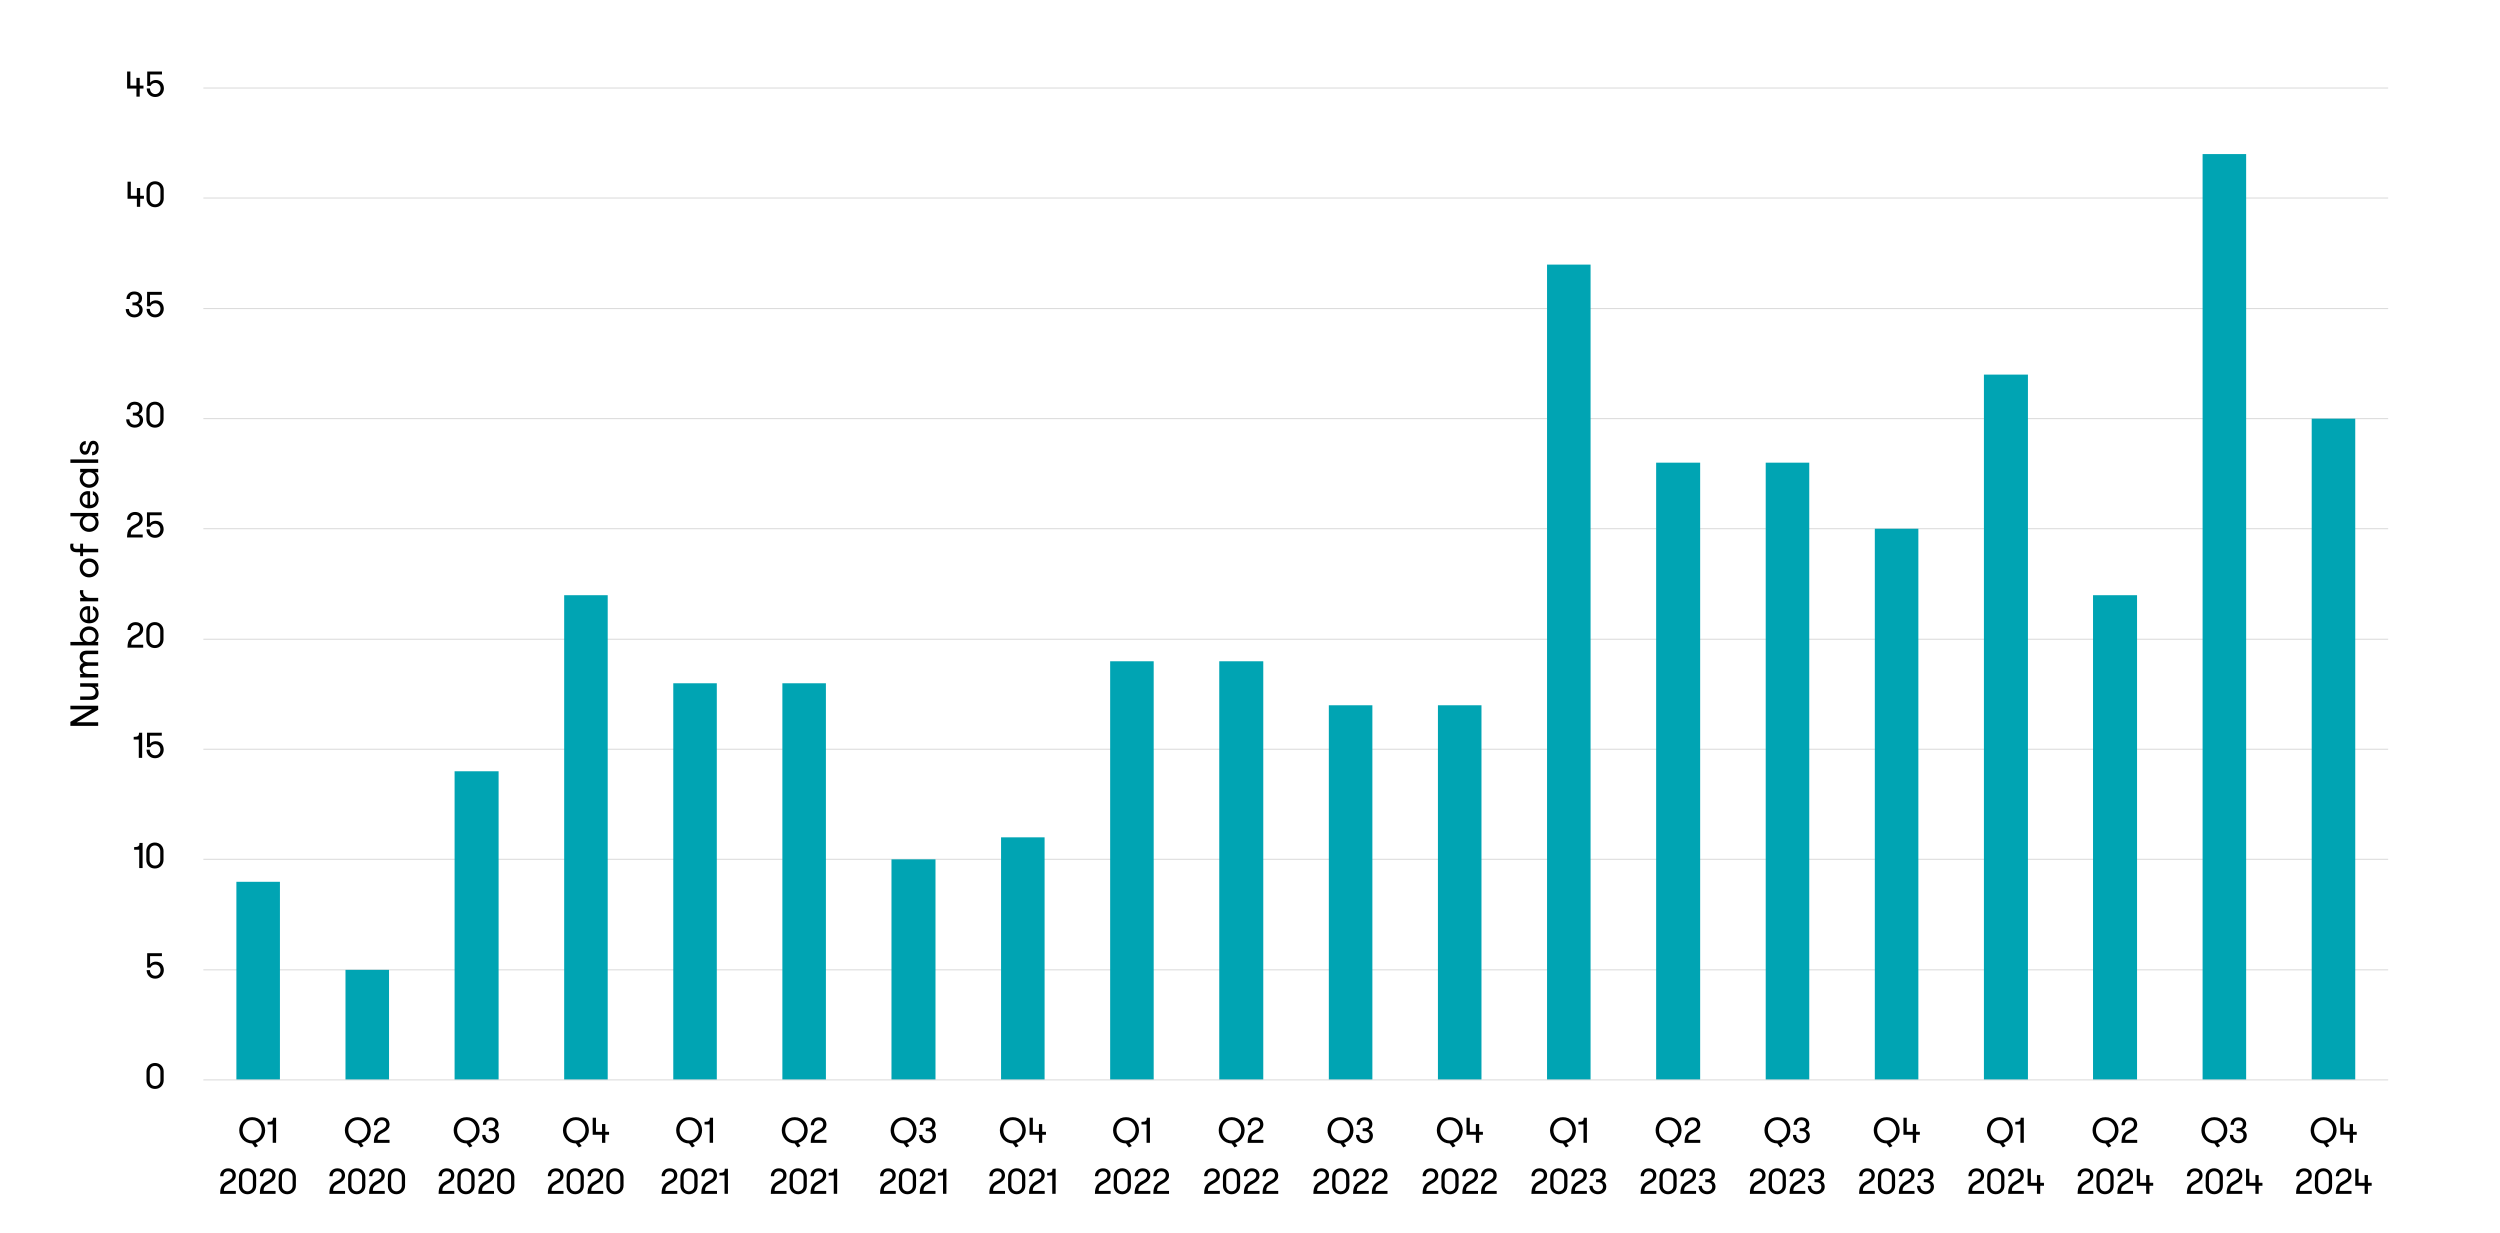 <?xml version="1.0" encoding="UTF-8"?>
<svg id="Layer_1" data-name="Layer 1" xmlns="http://www.w3.org/2000/svg" xmlns:xlink="http://www.w3.org/1999/xlink" viewBox="0 0 1879.22 926.5">
  <defs>
    <style>
      .cls-1 {
        clip-path: url(#clippath-73);
      }

      .cls-2 {
        clip-path: url(#clippath-72);
      }

      .cls-3 {
        clip-path: url(#clippath-62);
      }

      .cls-4 {
        clip-path: url(#clippath-45);
      }

      .cls-5 {
        clip-path: url(#clippath-63);
      }

      .cls-6 {
        clip-path: url(#clippath-20);
      }

      .cls-7 {
        clip-path: url(#clippath-11);
      }

      .cls-8 {
        clip-path: url(#clippath-16);
      }

      .cls-9 {
        clip-path: url(#clippath-59);
      }

      .cls-10 {
        clip-path: url(#clippath-78);
      }

      .cls-11 {
        clip-path: url(#clippath-93);
      }

      .cls-12 {
        clip-path: url(#clippath-89);
      }

      .cls-13 {
        clip-path: url(#clippath-33);
      }

      .cls-14 {
        clip-path: url(#clippath-64);
      }

      .cls-15 {
        clip-path: url(#clippath-47);
      }

      .cls-16 {
        clip-path: url(#clippath-94);
      }

      .cls-17 {
        clip-path: url(#clippath-77);
      }

      .cls-18 {
        clip-path: url(#clippath-41);
      }

      .cls-19 {
        clip-path: url(#clippath-32);
      }

      .cls-20 {
        clip-path: url(#clippath-87);
      }

      .cls-21 {
        fill: #00a4b3;
      }

      .cls-21, .cls-22, .cls-23, .cls-24 {
        stroke-width: 0px;
      }

      .cls-25 {
        stroke: #d9d9d9;
        stroke-linejoin: round;
        stroke-width: .75px;
      }

      .cls-25, .cls-23, .cls-24 {
        fill: none;
      }

      .cls-26 {
        clip-path: url(#clippath-83);
      }

      .cls-27 {
        clip-path: url(#clippath-2);
      }

      .cls-28 {
        clip-path: url(#clippath-13);
      }

      .cls-29 {
        clip-path: url(#clippath-88);
      }

      .cls-30 {
        clip-path: url(#clippath-37);
      }

      .cls-31 {
        clip-path: url(#clippath-46);
      }

      .cls-32 {
        clip-path: url(#clippath-25);
      }

      .cls-33 {
        clip-path: url(#clippath-98);
      }

      .cls-34 {
        clip-path: url(#clippath-15);
      }

      .cls-35 {
        clip-path: url(#clippath-6);
      }

      .cls-36 {
        clip-path: url(#clippath-104);
      }

      .cls-37 {
        clip-path: url(#clippath-76);
      }

      .cls-38 {
        clip-path: url(#clippath-40);
      }

      .cls-39 {
        clip-path: url(#clippath-26);
      }

      .cls-40 {
        clip-path: url(#clippath-81);
      }

      .cls-41 {
        clip-path: url(#clippath-75);
      }

      .cls-42 {
        clip-path: url(#clippath-7);
      }

      .cls-43 {
        clip-path: url(#clippath-21);
      }

      .cls-44 {
        clip-path: url(#clippath-34);
      }

      .cls-45 {
        clip-path: url(#clippath-57);
      }

      .cls-46 {
        clip-path: url(#clippath-102);
      }

      .cls-47 {
        clip-path: url(#clippath-1);
      }

      .cls-48 {
        clip-path: url(#clippath-4);
      }

      .cls-49 {
        clip-path: url(#clippath-38);
      }

      .cls-24 {
        clip-rule: evenodd;
      }

      .cls-50 {
        clip-path: url(#clippath-36);
      }

      .cls-51 {
        clip-path: url(#clippath-27);
      }

      .cls-52 {
        clip-path: url(#clippath-101);
      }

      .cls-53 {
        clip-path: url(#clippath-60);
      }

      .cls-54 {
        clip-path: url(#clippath-44);
      }

      .cls-55 {
        clip-path: url(#clippath-12);
      }

      .cls-56 {
        clip-path: url(#clippath-95);
      }

      .cls-57 {
        clip-path: url(#clippath-80);
      }

      .cls-58 {
        clip-path: url(#clippath-24);
      }

      .cls-59 {
        clip-path: url(#clippath-99);
      }

      .cls-60 {
        clip-path: url(#clippath-30);
      }

      .cls-61 {
        clip-path: url(#clippath-79);
      }

      .cls-62 {
        clip-path: url(#clippath-22);
      }

      .cls-63 {
        clip-path: url(#clippath-96);
      }

      .cls-64 {
        clip-path: url(#clippath-103);
      }

      .cls-65 {
        clip-path: url(#clippath-9);
      }

      .cls-66 {
        clip-path: url(#clippath-82);
      }

      .cls-67 {
        clip-path: url(#clippath-52);
      }

      .cls-68 {
        clip-path: url(#clippath);
      }

      .cls-69 {
        clip-path: url(#clippath-50);
      }

      .cls-70 {
        clip-path: url(#clippath-48);
      }

      .cls-71 {
        clip-path: url(#clippath-61);
      }

      .cls-72 {
        clip-path: url(#clippath-39);
      }

      .cls-73 {
        clip-path: url(#clippath-19);
      }

      .cls-74 {
        clip-path: url(#clippath-31);
      }

      .cls-75 {
        clip-path: url(#clippath-86);
      }

      .cls-76 {
        clip-path: url(#clippath-54);
      }

      .cls-77 {
        clip-path: url(#clippath-3);
      }

      .cls-78 {
        clip-path: url(#clippath-91);
      }

      .cls-79 {
        clip-path: url(#clippath-43);
      }

      .cls-80 {
        clip-path: url(#clippath-70);
      }

      .cls-81 {
        clip-path: url(#clippath-8);
      }

      .cls-82 {
        clip-path: url(#clippath-55);
      }

      .cls-83 {
        clip-path: url(#clippath-69);
      }

      .cls-84 {
        clip-path: url(#clippath-29);
      }

      .cls-85 {
        clip-path: url(#clippath-18);
      }

      .cls-86 {
        clip-path: url(#clippath-90);
      }

      .cls-87 {
        clip-path: url(#clippath-14);
      }

      .cls-88 {
        clip-path: url(#clippath-17);
      }

      .cls-89 {
        clip-path: url(#clippath-97);
      }

      .cls-90 {
        clip-path: url(#clippath-5);
      }

      .cls-91 {
        clip-path: url(#clippath-58);
      }

      .cls-92 {
        clip-path: url(#clippath-84);
      }

      .cls-93 {
        clip-path: url(#clippath-42);
      }

      .cls-94 {
        clip-path: url(#clippath-65);
      }

      .cls-95 {
        clip-path: url(#clippath-10);
      }

      .cls-96 {
        clip-path: url(#clippath-23);
      }

      .cls-97 {
        clip-path: url(#clippath-100);
      }

      .cls-98 {
        clip-path: url(#clippath-92);
      }

      .cls-99 {
        clip-path: url(#clippath-74);
      }

      .cls-100 {
        clip-path: url(#clippath-56);
      }

      .cls-101 {
        clip-path: url(#clippath-53);
      }

      .cls-102 {
        clip-path: url(#clippath-49);
      }

      .cls-103 {
        clip-path: url(#clippath-67);
      }

      .cls-104 {
        clip-path: url(#clippath-51);
      }

      .cls-105 {
        clip-path: url(#clippath-28);
      }

      .cls-106 {
        clip-path: url(#clippath-71);
      }

      .cls-107 {
        clip-path: url(#clippath-85);
      }

      .cls-108 {
        clip-path: url(#clippath-68);
      }

      .cls-109 {
        clip-path: url(#clippath-35);
      }

      .cls-110 {
        clip-path: url(#clippath-66);
      }
    </style>
    <clipPath id="clippath">
      <polygon class="cls-24" points="4.68 926.5 1827.88 926.5 1827.88 31.98 4.68 31.98 4.68 926.5 4.68 926.5"/>
    </clipPath>
    <clipPath id="clippath-1">
      <polygon class="cls-24" points="152.87 813.92 1797.31 813.92 1797.31 66.15 152.87 66.15 152.87 813.92 152.87 813.92"/>
    </clipPath>
    <clipPath id="clippath-2">
      <polygon class="cls-24" points="4.68 926.5 1827.88 926.5 1827.88 31.98 4.68 31.98 4.68 926.5 4.68 926.5"/>
    </clipPath>
    <clipPath id="clippath-3">
      <polygon class="cls-24" points="4.68 926.5 1827.88 926.5 1827.88 31.98 4.68 31.98 4.68 926.5 4.68 926.5"/>
    </clipPath>
    <clipPath id="clippath-4">
      <rect class="cls-23" x="4.68" y="31.98" width="1823.2" height="894.51"/>
    </clipPath>
    <clipPath id="clippath-5">
      <polygon class="cls-24" points="4.68 926.5 1827.88 926.5 1827.88 31.98 4.68 31.98 4.68 926.5 4.68 926.5"/>
    </clipPath>
    <clipPath id="clippath-6">
      <rect class="cls-23" x="4.68" y="31.98" width="1823.2" height="894.51"/>
    </clipPath>
    <clipPath id="clippath-7">
      <polygon class="cls-24" points="4.68 926.5 1827.88 926.5 1827.88 31.98 4.68 31.98 4.68 926.5 4.68 926.5"/>
    </clipPath>
    <clipPath id="clippath-8">
      <rect class="cls-23" x="4.68" y="31.98" width="1823.2" height="894.51"/>
    </clipPath>
    <clipPath id="clippath-9">
      <polygon class="cls-24" points="4.68 926.5 1827.88 926.5 1827.88 31.98 4.68 31.98 4.68 926.5 4.68 926.5"/>
    </clipPath>
    <clipPath id="clippath-10">
      <rect class="cls-23" x="4.68" y="31.98" width="1823.2" height="894.51"/>
    </clipPath>
    <clipPath id="clippath-11">
      <polygon class="cls-24" points="4.68 926.5 1827.88 926.5 1827.88 31.98 4.68 31.98 4.68 926.5 4.68 926.5"/>
    </clipPath>
    <clipPath id="clippath-12">
      <rect class="cls-23" x="4.68" y="31.98" width="1823.2" height="894.51"/>
    </clipPath>
    <clipPath id="clippath-13">
      <polygon class="cls-24" points="4.68 926.5 1827.88 926.5 1827.88 31.98 4.68 31.98 4.68 926.5 4.68 926.5"/>
    </clipPath>
    <clipPath id="clippath-14">
      <rect class="cls-23" x="4.68" y="31.98" width="1823.2" height="894.51"/>
    </clipPath>
    <clipPath id="clippath-15">
      <polygon class="cls-24" points="4.68 926.5 1827.88 926.5 1827.88 31.98 4.68 31.98 4.68 926.5 4.68 926.5"/>
    </clipPath>
    <clipPath id="clippath-16">
      <rect class="cls-23" x="4.68" y="31.98" width="1823.2" height="894.51"/>
    </clipPath>
    <clipPath id="clippath-17">
      <polygon class="cls-24" points="4.68 926.5 1827.88 926.5 1827.88 31.98 4.68 31.98 4.68 926.5 4.68 926.5"/>
    </clipPath>
    <clipPath id="clippath-18">
      <rect class="cls-23" x="4.68" y="31.98" width="1823.2" height="894.51"/>
    </clipPath>
    <clipPath id="clippath-19">
      <polygon class="cls-24" points="4.68 926.5 1827.88 926.5 1827.88 31.98 4.68 31.98 4.68 926.5 4.68 926.5"/>
    </clipPath>
    <clipPath id="clippath-20">
      <rect class="cls-23" x="4.68" y="31.98" width="1823.2" height="894.51"/>
    </clipPath>
    <clipPath id="clippath-21">
      <polygon class="cls-24" points="4.68 926.5 1827.88 926.5 1827.88 31.98 4.68 31.98 4.68 926.5 4.68 926.5"/>
    </clipPath>
    <clipPath id="clippath-22">
      <rect class="cls-23" x="4.68" y="31.98" width="1823.2" height="894.51"/>
    </clipPath>
    <clipPath id="clippath-23">
      <polygon class="cls-24" points="4.68 926.5 1827.88 926.5 1827.88 31.98 4.68 31.98 4.68 926.5 4.68 926.5"/>
    </clipPath>
    <clipPath id="clippath-24">
      <rect class="cls-23" x="4.68" y="31.98" width="1823.2" height="894.51"/>
    </clipPath>
    <clipPath id="clippath-25">
      <polygon class="cls-24" points="4.68 926.5 1827.88 926.5 1827.88 31.98 4.68 31.98 4.68 926.5 4.68 926.5"/>
    </clipPath>
    <clipPath id="clippath-26">
      <rect class="cls-23" x="4.68" y="31.98" width="1823.2" height="894.51"/>
    </clipPath>
    <clipPath id="clippath-27">
      <polygon class="cls-24" points="4.68 926.5 1827.88 926.5 1827.88 31.98 4.68 31.98 4.68 926.5 4.68 926.5"/>
    </clipPath>
    <clipPath id="clippath-28">
      <rect class="cls-23" x="4.68" y="31.98" width="1823.2" height="894.51"/>
    </clipPath>
    <clipPath id="clippath-29">
      <polygon class="cls-24" points="4.68 926.5 1827.88 926.5 1827.88 31.98 4.68 31.98 4.68 926.5 4.68 926.5"/>
    </clipPath>
    <clipPath id="clippath-30">
      <rect class="cls-23" x="4.68" y="31.98" width="1823.2" height="894.51"/>
    </clipPath>
    <clipPath id="clippath-31">
      <polygon class="cls-24" points="4.68 926.5 1827.88 926.5 1827.88 31.98 4.68 31.98 4.68 926.5 4.68 926.5"/>
    </clipPath>
    <clipPath id="clippath-32">
      <rect class="cls-23" x="4.68" y="31.98" width="1823.2" height="894.51"/>
    </clipPath>
    <clipPath id="clippath-33">
      <polygon class="cls-24" points="4.68 926.5 1827.88 926.5 1827.88 31.98 4.68 31.98 4.68 926.5 4.68 926.5"/>
    </clipPath>
    <clipPath id="clippath-34">
      <rect class="cls-23" x="4.68" y="31.98" width="1823.2" height="894.51"/>
    </clipPath>
    <clipPath id="clippath-35">
      <polygon class="cls-24" points="4.68 926.5 1827.88 926.5 1827.88 31.98 4.68 31.98 4.68 926.5 4.68 926.5"/>
    </clipPath>
    <clipPath id="clippath-36">
      <rect class="cls-23" x="4.68" y="31.98" width="1823.2" height="894.51"/>
    </clipPath>
    <clipPath id="clippath-37">
      <polygon class="cls-24" points="4.68 926.5 1827.88 926.5 1827.88 31.98 4.68 31.98 4.68 926.5 4.68 926.5"/>
    </clipPath>
    <clipPath id="clippath-38">
      <rect class="cls-23" x="4.68" y="31.98" width="1823.2" height="894.51"/>
    </clipPath>
    <clipPath id="clippath-39">
      <polygon class="cls-24" points="4.68 926.5 1827.88 926.5 1827.88 31.98 4.68 31.98 4.68 926.5 4.68 926.5"/>
    </clipPath>
    <clipPath id="clippath-40">
      <rect class="cls-23" x="4.68" y="31.98" width="1823.2" height="894.51"/>
    </clipPath>
    <clipPath id="clippath-41">
      <polygon class="cls-24" points="4.68 926.5 1827.88 926.5 1827.88 31.98 4.68 31.98 4.68 926.5 4.68 926.5"/>
    </clipPath>
    <clipPath id="clippath-42">
      <rect class="cls-23" x="4.68" y="31.98" width="1823.2" height="894.51"/>
    </clipPath>
    <clipPath id="clippath-43">
      <polygon class="cls-24" points="4.68 926.5 1827.88 926.5 1827.88 31.98 4.68 31.98 4.68 926.5 4.68 926.5"/>
    </clipPath>
    <clipPath id="clippath-44">
      <rect class="cls-23" x="4.68" y="31.98" width="1823.2" height="894.51"/>
    </clipPath>
    <clipPath id="clippath-45">
      <polygon class="cls-24" points="4.68 926.5 1827.88 926.5 1827.88 31.98 4.68 31.98 4.68 926.5 4.68 926.5"/>
    </clipPath>
    <clipPath id="clippath-46">
      <rect class="cls-23" x="4.68" y="31.98" width="1823.2" height="894.51"/>
    </clipPath>
    <clipPath id="clippath-47">
      <polygon class="cls-24" points="4.68 926.5 1827.88 926.5 1827.88 31.98 4.68 31.98 4.68 926.5 4.68 926.5"/>
    </clipPath>
    <clipPath id="clippath-48">
      <rect class="cls-23" x="4.68" y="31.98" width="1823.2" height="894.51"/>
    </clipPath>
    <clipPath id="clippath-49">
      <polygon class="cls-24" points="4.68 926.5 1827.88 926.5 1827.88 31.98 4.68 31.98 4.68 926.5 4.68 926.5"/>
    </clipPath>
    <clipPath id="clippath-50">
      <rect class="cls-23" x="4.68" y="31.98" width="1823.2" height="894.51"/>
    </clipPath>
    <clipPath id="clippath-51">
      <polygon class="cls-24" points="4.68 926.5 1827.88 926.5 1827.88 31.98 4.68 31.98 4.68 926.5 4.68 926.5"/>
    </clipPath>
    <clipPath id="clippath-52">
      <rect class="cls-23" x="4.68" y="31.98" width="1823.2" height="894.51"/>
    </clipPath>
    <clipPath id="clippath-53">
      <polygon class="cls-24" points="4.68 926.5 1827.88 926.5 1827.88 31.98 4.68 31.98 4.68 926.5 4.68 926.5"/>
    </clipPath>
    <clipPath id="clippath-54">
      <rect class="cls-23" x="4.68" y="31.98" width="1823.2" height="894.51"/>
    </clipPath>
    <clipPath id="clippath-55">
      <polygon class="cls-24" points="4.68 926.5 1827.88 926.5 1827.88 31.98 4.68 31.98 4.68 926.5 4.68 926.5"/>
    </clipPath>
    <clipPath id="clippath-56">
      <rect class="cls-23" x="4.68" y="31.98" width="1823.2" height="894.51"/>
    </clipPath>
    <clipPath id="clippath-57">
      <polygon class="cls-24" points="4.68 926.5 1827.88 926.5 1827.88 31.98 4.68 31.98 4.68 926.5 4.68 926.5"/>
    </clipPath>
    <clipPath id="clippath-58">
      <rect class="cls-23" x="4.68" y="31.98" width="1823.2" height="894.51"/>
    </clipPath>
    <clipPath id="clippath-59">
      <polygon class="cls-24" points="4.68 926.5 1827.88 926.5 1827.88 31.98 4.68 31.98 4.68 926.5 4.68 926.5"/>
    </clipPath>
    <clipPath id="clippath-60">
      <rect class="cls-23" x="4.68" y="31.98" width="1823.2" height="894.51"/>
    </clipPath>
    <clipPath id="clippath-61">
      <polygon class="cls-24" points="4.68 926.5 1827.88 926.5 1827.88 31.98 4.68 31.98 4.68 926.5 4.68 926.5"/>
    </clipPath>
    <clipPath id="clippath-62">
      <rect class="cls-23" x="4.68" y="31.98" width="1823.2" height="894.51"/>
    </clipPath>
    <clipPath id="clippath-63">
      <polygon class="cls-24" points="4.68 926.5 1827.88 926.5 1827.88 31.98 4.68 31.98 4.68 926.5 4.68 926.5"/>
    </clipPath>
    <clipPath id="clippath-64">
      <rect class="cls-23" x="4.68" y="31.98" width="1823.2" height="894.51"/>
    </clipPath>
    <clipPath id="clippath-65">
      <polygon class="cls-24" points="4.68 926.5 1827.88 926.5 1827.88 31.98 4.68 31.98 4.68 926.5 4.68 926.5"/>
    </clipPath>
    <clipPath id="clippath-66">
      <rect class="cls-23" x="4.68" y="31.98" width="1823.2" height="894.51"/>
    </clipPath>
    <clipPath id="clippath-67">
      <polygon class="cls-24" points="4.68 926.5 1827.88 926.5 1827.88 31.98 4.68 31.98 4.68 926.5 4.68 926.5"/>
    </clipPath>
    <clipPath id="clippath-68">
      <rect class="cls-23" x="4.68" y="31.98" width="1823.2" height="894.51"/>
    </clipPath>
    <clipPath id="clippath-69">
      <polygon class="cls-24" points="4.68 926.5 1827.88 926.5 1827.88 31.98 4.68 31.98 4.68 926.5 4.68 926.5"/>
    </clipPath>
    <clipPath id="clippath-70">
      <rect class="cls-23" x="4.68" y="31.98" width="1823.2" height="894.51"/>
    </clipPath>
    <clipPath id="clippath-71">
      <polygon class="cls-24" points="4.68 926.5 1827.88 926.5 1827.88 31.98 4.68 31.98 4.68 926.5 4.68 926.5"/>
    </clipPath>
    <clipPath id="clippath-72">
      <rect class="cls-23" x="4.68" y="31.98" width="1823.2" height="894.51"/>
    </clipPath>
    <clipPath id="clippath-73">
      <polygon class="cls-24" points="4.68 926.5 1827.88 926.5 1827.88 31.98 4.68 31.98 4.68 926.5 4.68 926.5"/>
    </clipPath>
    <clipPath id="clippath-74">
      <rect class="cls-23" x="4.68" y="31.98" width="1823.2" height="894.51"/>
    </clipPath>
    <clipPath id="clippath-75">
      <polygon class="cls-24" points="4.68 926.5 1827.88 926.5 1827.88 31.98 4.68 31.98 4.68 926.5 4.68 926.5"/>
    </clipPath>
    <clipPath id="clippath-76">
      <rect class="cls-23" x="4.68" y="31.98" width="1823.2" height="894.51"/>
    </clipPath>
    <clipPath id="clippath-77">
      <polygon class="cls-24" points="4.68 926.5 1827.88 926.5 1827.88 31.98 4.68 31.98 4.68 926.5 4.68 926.5"/>
    </clipPath>
    <clipPath id="clippath-78">
      <rect class="cls-23" x="4.68" y="31.98" width="1823.2" height="894.51"/>
    </clipPath>
    <clipPath id="clippath-79">
      <polygon class="cls-24" points="4.68 926.5 1827.88 926.5 1827.88 31.98 4.68 31.98 4.68 926.5 4.68 926.5"/>
    </clipPath>
    <clipPath id="clippath-80">
      <rect class="cls-23" x="4.68" y="31.98" width="1823.2" height="894.51"/>
    </clipPath>
    <clipPath id="clippath-81">
      <polygon class="cls-24" points="4.68 926.5 1827.88 926.5 1827.88 31.98 4.68 31.98 4.68 926.5 4.68 926.5"/>
    </clipPath>
    <clipPath id="clippath-82">
      <rect class="cls-23" x="4.68" y="31.98" width="1823.2" height="894.51"/>
    </clipPath>
    <clipPath id="clippath-83">
      <polygon class="cls-24" points="4.68 926.5 1827.88 926.5 1827.88 31.98 4.68 31.98 4.68 926.5 4.68 926.5"/>
    </clipPath>
    <clipPath id="clippath-84">
      <rect class="cls-23" x="4.68" y="31.98" width="1823.2" height="894.51"/>
    </clipPath>
    <clipPath id="clippath-85">
      <polygon class="cls-24" points="4.68 926.5 1827.88 926.5 1827.88 31.98 4.68 31.98 4.68 926.5 4.68 926.5"/>
    </clipPath>
    <clipPath id="clippath-86">
      <rect class="cls-23" x="4.68" y="31.98" width="1823.2" height="894.51"/>
    </clipPath>
    <clipPath id="clippath-87">
      <polygon class="cls-24" points="4.68 926.5 1827.88 926.5 1827.88 31.98 4.68 31.98 4.68 926.5 4.68 926.5"/>
    </clipPath>
    <clipPath id="clippath-88">
      <rect class="cls-23" x="4.68" y="31.98" width="1823.2" height="894.51"/>
    </clipPath>
    <clipPath id="clippath-89">
      <polygon class="cls-24" points="4.68 926.5 1827.88 926.5 1827.88 31.98 4.68 31.98 4.68 926.5 4.68 926.5"/>
    </clipPath>
    <clipPath id="clippath-90">
      <rect class="cls-23" x="4.68" y="31.98" width="1823.2" height="894.51"/>
    </clipPath>
    <clipPath id="clippath-91">
      <polygon class="cls-24" points="4.68 926.5 1827.88 926.5 1827.88 31.98 4.68 31.98 4.68 926.5 4.68 926.5"/>
    </clipPath>
    <clipPath id="clippath-92">
      <rect class="cls-23" x="4.68" y="31.98" width="1823.2" height="894.51"/>
    </clipPath>
    <clipPath id="clippath-93">
      <polygon class="cls-24" points="4.68 926.5 1827.88 926.5 1827.88 31.98 4.68 31.98 4.68 926.5 4.68 926.5"/>
    </clipPath>
    <clipPath id="clippath-94">
      <rect class="cls-23" x="4.68" y="31.98" width="1823.2" height="894.51"/>
    </clipPath>
    <clipPath id="clippath-95">
      <polygon class="cls-24" points="4.68 926.5 1827.88 926.5 1827.88 31.98 4.68 31.98 4.68 926.5 4.68 926.5"/>
    </clipPath>
    <clipPath id="clippath-96">
      <rect class="cls-23" x="4.68" y="31.98" width="1823.2" height="894.51"/>
    </clipPath>
    <clipPath id="clippath-97">
      <polygon class="cls-24" points="4.68 926.5 1827.88 926.5 1827.88 31.98 4.68 31.98 4.68 926.5 4.68 926.5"/>
    </clipPath>
    <clipPath id="clippath-98">
      <rect class="cls-23" x="4.68" y="31.98" width="1823.2" height="894.51"/>
    </clipPath>
    <clipPath id="clippath-99">
      <polygon class="cls-24" points="4.68 926.5 1827.88 926.5 1827.88 31.98 4.68 31.98 4.68 926.5 4.68 926.5"/>
    </clipPath>
    <clipPath id="clippath-100">
      <rect class="cls-23" x="4.68" y="31.98" width="1823.2" height="894.51"/>
    </clipPath>
    <clipPath id="clippath-101">
      <polygon class="cls-24" points="4.68 926.5 1827.88 926.5 1827.88 31.98 4.68 31.98 4.68 926.5 4.68 926.5"/>
    </clipPath>
    <clipPath id="clippath-102">
      <rect class="cls-23" x="4.68" y="31.98" width="1823.2" height="894.51"/>
    </clipPath>
    <clipPath id="clippath-103">
      <polygon class="cls-24" points="4.68 926.5 1827.88 926.5 1827.88 31.98 4.68 31.98 4.68 926.5 4.68 926.5"/>
    </clipPath>
    <clipPath id="clippath-104">
      <rect class="cls-23" x="4.68" y="31.98" width="1823.2" height="894.51"/>
    </clipPath>
  </defs>
  <g class="cls-68">
    <path class="cls-25" d="m152.87,729.03h1642.28m-1642.28-83.09h1642.28m-1642.28-82.73h1642.28M152.87,480.5h1642.28M152.87,397.41h1642.28M152.87,314.69h1642.28M152.87,231.96h1642.28M152.87,148.88h1642.28M152.87,66.15h1642.28"/>
  </g>
  <g class="cls-47">
    <path class="cls-21" d="m177.69,662.85h32.73v148.91h-32.73v-148.91h0Zm82.01,66.18h32.73v82.73h-32.73v-82.73h0Zm82.01-149.26h33.09v231.99h-33.09v-231.99h0Zm82.37-132.36h32.73v364.35h-32.73v-364.35h0Zm82.01,66.18h32.73v298.17h-32.73v-298.17h0Zm82.01,0h32.73v298.17h-32.73v-298.17h0Zm82.01,132.36h33.09v165.81h-33.09v-165.81h0Zm82.37-16.55h32.73v182.36h-32.73v-182.36h0Zm82.01-132.36h32.73v314.72h-32.73v-314.72h0Zm82.01,0h33.09v314.72h-33.09v-314.72h0Zm82.37,33.09h32.73v281.63h-32.73v-281.63h0Zm82.01,0h32.73v281.63h-32.73v-281.63h0Zm82.01-331.26h32.73v612.89h-32.73V198.87h0Zm82.01,148.91h33.09v463.98h-33.09v-463.98h0Zm82.37,0h32.73v463.98h-32.73v-463.98h0Zm82.01,49.64h32.73v414.35h-32.73v-414.35h0Zm82.01-115.82h33.09v530.16h-33.09V281.6h0Zm82.01,165.81h33.09v364.35h-33.09v-364.35h0Zm82.37-331.62h32.73v695.97h-32.73V115.79h0Zm82.01,198.9h32.73v497.07h-32.73v-497.07h0Z"/>
  </g>
  <g class="cls-27">
    <line class="cls-25" x1="152.87" y1="811.76" x2="1795.15" y2="811.76"/>
  </g>
  <g class="cls-77">
    <g class="cls-48">
      <path class="cls-22" d="m110.11,805.43c0-3.48,2.54-6.42,6.42-6.42s6.5,2.94,6.5,6.42v6.69c0,3.45-2.54,6.42-6.5,6.42s-6.42-2.97-6.42-6.42v-6.69Zm10.47,0c0-2.29-1.59-4.21-4.05-4.21s-3.97,1.92-3.97,4.21v6.69c0,2.27,1.56,4.21,3.97,4.21s4.05-1.94,4.05-4.21v-6.69Z"/>
    </g>
  </g>
  <g class="cls-90">
    <g class="cls-35">
      <path class="cls-22" d="m110.6,716.49h11.11v2.21h-8.9v6.31c.78-1.48,2.75-2.16,4.24-2.16,3.94,0,6.1,2.91,6.1,6.39s-2.56,6.42-6.5,6.42-6.42-2.97-6.42-6.42h2.46c0,2.27,1.56,4.21,3.97,4.21s4.02-1.94,4.02-4.21-1.54-4.18-4.02-4.18c-1.59,0-2.83.76-3.53,2.27h-2.51v-10.85Z"/>
    </g>
  </g>
  <g class="cls-42">
    <g class="cls-81">
      <g>
        <path class="cls-22" d="m100.82,636.77c3.37,0,4.02-.86,4.02-3.13h2.35v18.88h-2.54v-13.79h-3.83v-1.97Z"/>
        <path class="cls-22" d="m109.99,639.74c0-3.48,2.54-6.42,6.42-6.42s6.5,2.94,6.5,6.42v6.69c0,3.45-2.54,6.42-6.5,6.42s-6.42-2.97-6.42-6.42v-6.69Zm10.47,0c0-2.29-1.59-4.21-4.05-4.21s-3.97,1.92-3.97,4.21v6.69c0,2.27,1.56,4.21,3.97,4.21s4.05-1.94,4.05-4.21v-6.69Z"/>
      </g>
    </g>
  </g>
  <g class="cls-65">
    <g class="cls-95">
      <g>
        <path class="cls-22" d="m100.49,553.92c3.37,0,4.02-.86,4.02-3.13h2.35v18.88h-2.54v-13.79h-3.83v-1.97Z"/>
        <path class="cls-22" d="m110.5,550.79h11.11v2.21h-8.9v6.31c.78-1.48,2.75-2.16,4.24-2.16,3.94,0,6.1,2.91,6.1,6.39s-2.56,6.42-6.5,6.42-6.42-2.97-6.42-6.42h2.45c0,2.27,1.56,4.21,3.97,4.21s4.02-1.94,4.02-4.21-1.54-4.18-4.02-4.18c-1.59,0-2.83.76-3.53,2.27h-2.51v-10.85Z"/>
      </g>
    </g>
  </g>
  <g class="cls-7">
    <g class="cls-55">
      <g>
        <path class="cls-22" d="m101.15,477.42c1.94-.97,4.02-1.97,4.02-4.5,0-1.97-1.32-3.05-3.32-3.05s-3.56,1.29-3.56,3.7h-2.45c0-3.7,2.75-5.91,6.04-5.91s5.75,1.94,5.75,5.48-3.45,5.26-5.1,6.12c-3.16,1.78-3.88,2.81-3.88,5.37h8.98v2.21h-11.79c0-5.96,2.02-7.69,5.31-9.42Z"/>
        <path class="cls-22" d="m109.98,474.04c0-3.48,2.54-6.42,6.42-6.42s6.5,2.94,6.5,6.42v6.69c0,3.45-2.54,6.42-6.5,6.42s-6.42-2.97-6.42-6.42v-6.69Zm10.47,0c0-2.29-1.59-4.21-4.05-4.21s-3.97,1.92-3.97,4.21v6.69c0,2.27,1.56,4.21,3.97,4.21s4.05-1.94,4.05-4.21v-6.69Z"/>
      </g>
    </g>
  </g>
  <g class="cls-28">
    <g class="cls-87">
      <g>
        <path class="cls-22" d="m100.8,394.59c1.94-.97,4.02-1.97,4.02-4.5,0-1.97-1.32-3.05-3.32-3.05s-3.56,1.29-3.56,3.7h-2.45c0-3.7,2.75-5.91,6.04-5.91s5.75,1.94,5.75,5.48-3.45,5.26-5.1,6.12c-3.16,1.78-3.88,2.81-3.88,5.37h8.98v2.21h-11.79c0-5.96,2.02-7.69,5.31-9.42Z"/>
        <path class="cls-22" d="m110.46,385.12h11.11v2.21h-8.9v6.31c.78-1.48,2.75-2.16,4.24-2.16,3.94,0,6.1,2.91,6.1,6.39s-2.56,6.42-6.5,6.42-6.42-2.97-6.42-6.42h2.45c0,2.27,1.56,4.21,3.97,4.21s4.02-1.94,4.02-4.21-1.54-4.18-4.02-4.18c-1.59,0-2.83.76-3.53,2.27h-2.51v-10.85Z"/>
      </g>
    </g>
  </g>
  <g class="cls-34">
    <g class="cls-8">
      <g>
        <path class="cls-22" d="m97.28,315.2c0,2.51,1.75,4.05,4.05,4.05s3.72-1.54,3.72-3.37c0-2-1.13-3.48-3.83-3.48h-1.35v-2.19h1.35c2.45,0,3.43-1.29,3.43-3.13s-1.32-2.89-3.29-2.89c-2.46,0-3.51,1.4-3.51,3.43h-2.48c0-3.34,2.4-5.64,5.83-5.64s5.91,2.02,5.91,5.1c0,2.18-1.13,3.67-2.91,4.24,1.97.62,3.35,2.13,3.35,4.56,0,3.32-2.78,5.58-6.29,5.58s-6.42-2.32-6.42-6.26h2.46Z"/>
        <path class="cls-22" d="m110.04,308.37c0-3.48,2.54-6.42,6.42-6.42s6.5,2.94,6.5,6.42v6.69c0,3.45-2.54,6.42-6.5,6.42s-6.42-2.97-6.42-6.42v-6.69Zm10.47,0c0-2.29-1.59-4.21-4.05-4.21s-3.97,1.92-3.97,4.21v6.69c0,2.27,1.56,4.21,3.97,4.21s4.05-1.94,4.05-4.21v-6.69Z"/>
      </g>
    </g>
  </g>
  <g class="cls-88">
    <g class="cls-85">
      <g>
        <path class="cls-22" d="m96.96,232.33c0,2.51,1.75,4.05,4.05,4.05s3.72-1.54,3.72-3.37c0-2-1.13-3.48-3.83-3.48h-1.35v-2.19h1.35c2.45,0,3.43-1.29,3.43-3.13s-1.32-2.89-3.29-2.89c-2.46,0-3.51,1.4-3.51,3.43h-2.48c0-3.34,2.4-5.64,5.83-5.64s5.91,2.02,5.91,5.1c0,2.18-1.13,3.67-2.91,4.24,1.97.62,3.35,2.13,3.35,4.56,0,3.32-2.78,5.58-6.29,5.58s-6.42-2.32-6.42-6.26h2.46Z"/>
        <path class="cls-22" d="m110.55,219.4h11.11v2.21h-8.9v6.31c.78-1.48,2.75-2.16,4.24-2.16,3.94,0,6.1,2.91,6.1,6.39s-2.56,6.42-6.5,6.42-6.42-2.97-6.42-6.42h2.45c0,2.27,1.56,4.21,3.97,4.21s4.02-1.94,4.02-4.21-1.54-4.18-4.02-4.18c-1.59,0-2.83.76-3.53,2.27h-2.51v-10.85Z"/>
      </g>
    </g>
  </g>
  <g class="cls-73">
    <g class="cls-6">
      <g>
        <path class="cls-22" d="m102.88,149.39h-7.01v-12.81h2.46v10.6h4.56v-5.83h2.46v5.83h2.83v2.21h-2.83v6.07h-2.46v-6.07Z"/>
        <path class="cls-22" d="m110.14,142.68c0-3.48,2.54-6.42,6.42-6.42s6.5,2.94,6.5,6.42v6.69c0,3.45-2.54,6.42-6.5,6.42s-6.42-2.97-6.42-6.42v-6.69Zm10.47,0c0-2.29-1.59-4.21-4.05-4.21s-3.97,1.92-3.97,4.21v6.69c0,2.27,1.56,4.21,3.97,4.21s4.05-1.94,4.05-4.21v-6.69Z"/>
      </g>
    </g>
  </g>
  <g class="cls-43">
    <g class="cls-62">
      <g>
        <path class="cls-22" d="m102.55,66.57h-7.01v-12.81h2.46v10.6h4.56v-5.83h2.46v5.83h2.83v2.21h-2.83v6.07h-2.46v-6.07Z"/>
        <path class="cls-22" d="m110.65,53.76h11.11v2.21h-8.9v6.31c.78-1.48,2.75-2.16,4.24-2.16,3.94,0,6.1,2.91,6.1,6.39s-2.56,6.42-6.5,6.42-6.42-2.97-6.42-6.42h2.45c0,2.27,1.56,4.21,3.97,4.21s4.02-1.94,4.02-4.21-1.54-4.18-4.02-4.18c-1.59,0-2.83.76-3.53,2.27h-2.51v-10.85Z"/>
      </g>
    </g>
  </g>
  <g class="cls-96">
    <g class="cls-58">
      <g>
        <path class="cls-22" d="m192.22,859.09l1.67,2.35-2.19,1.08-2.16-3.02c-6.07-.03-9.71-4.78-9.71-9.87s3.67-9.87,9.74-9.87,9.74,4.75,9.74,9.87c0,4.51-2.81,8.36-7.1,9.47Zm4.51-9.47c0-3.97-2.72-7.66-7.15-7.66s-7.18,3.7-7.18,7.66,2.72,7.66,7.18,7.66,7.15-3.72,7.15-7.66Z"/>
        <path class="cls-22" d="m201.17,843.3c3.37,0,4.02-.86,4.02-3.13h2.35v18.88h-2.54v-13.79h-3.83v-1.97Z"/>
      </g>
    </g>
  </g>
  <g class="cls-32">
    <g class="cls-39">
      <g>
        <path class="cls-22" d="m170.79,887.98c1.94-.97,4.02-1.97,4.02-4.5,0-1.97-1.32-3.05-3.32-3.05s-3.56,1.29-3.56,3.7h-2.45c0-3.7,2.75-5.91,6.04-5.91s5.75,1.94,5.75,5.48-3.45,5.26-5.1,6.12c-3.16,1.78-3.88,2.81-3.88,5.37h8.98v2.21h-11.79c0-5.96,2.02-7.69,5.31-9.42Z"/>
        <path class="cls-22" d="m179.62,884.6c0-3.48,2.54-6.42,6.42-6.42s6.5,2.94,6.5,6.42v6.69c0,3.45-2.54,6.42-6.5,6.42s-6.42-2.97-6.42-6.42v-6.69Zm10.47,0c0-2.29-1.59-4.21-4.05-4.21s-3.97,1.92-3.97,4.21v6.69c0,2.27,1.56,4.21,3.97,4.21s4.05-1.94,4.05-4.21v-6.69Z"/>
        <path class="cls-22" d="m200.66,887.98c1.94-.97,4.02-1.97,4.02-4.5,0-1.97-1.32-3.05-3.32-3.05s-3.56,1.29-3.56,3.7h-2.46c0-3.7,2.75-5.91,6.04-5.91s5.75,1.94,5.75,5.48-3.45,5.26-5.1,6.12c-3.16,1.78-3.88,2.81-3.88,5.37h8.98v2.21h-11.79c0-5.96,2.02-7.69,5.31-9.42Z"/>
        <path class="cls-22" d="m209.48,884.6c0-3.48,2.54-6.42,6.42-6.42s6.5,2.94,6.5,6.42v6.69c0,3.45-2.54,6.42-6.5,6.42s-6.42-2.97-6.42-6.42v-6.69Zm10.47,0c0-2.29-1.59-4.21-4.05-4.21s-3.97,1.92-3.97,4.21v6.69c0,2.27,1.56,4.21,3.97,4.21s4.05-1.94,4.05-4.21v-6.69Z"/>
      </g>
    </g>
  </g>
  <g class="cls-51">
    <g class="cls-105">
      <g>
        <path class="cls-22" d="m271.62,859.09l1.67,2.35-2.19,1.08-2.16-3.02c-6.07-.03-9.71-4.78-9.71-9.87s3.67-9.87,9.74-9.87,9.74,4.75,9.74,9.87c0,4.51-2.81,8.36-7.1,9.47Zm4.51-9.47c0-3.97-2.72-7.66-7.15-7.66s-7.18,3.7-7.18,7.66,2.72,7.66,7.18,7.66,7.15-3.72,7.15-7.66Z"/>
        <path class="cls-22" d="m286.33,849.64c1.94-.97,4.02-1.97,4.02-4.5,0-1.97-1.32-3.05-3.32-3.05s-3.56,1.29-3.56,3.7h-2.45c0-3.7,2.75-5.91,6.04-5.91s5.75,1.94,5.75,5.48-3.45,5.26-5.1,6.12c-3.16,1.78-3.88,2.81-3.88,5.37h8.98v2.21h-11.79c0-5.96,2.02-7.69,5.31-9.42Z"/>
      </g>
    </g>
  </g>
  <g class="cls-84">
    <g class="cls-60">
      <g>
        <path class="cls-22" d="m252.89,887.98c1.94-.97,4.02-1.97,4.02-4.5,0-1.97-1.32-3.05-3.32-3.05s-3.56,1.29-3.56,3.7h-2.45c0-3.7,2.75-5.91,6.04-5.91s5.75,1.94,5.75,5.48-3.45,5.26-5.1,6.12c-3.16,1.78-3.88,2.81-3.88,5.37h8.98v2.21h-11.79c0-5.96,2.02-7.69,5.31-9.42Z"/>
        <path class="cls-22" d="m261.71,884.6c0-3.48,2.54-6.42,6.42-6.42s6.5,2.94,6.5,6.42v6.69c0,3.45-2.54,6.42-6.5,6.42s-6.42-2.97-6.42-6.42v-6.69Zm10.47,0c0-2.29-1.59-4.21-4.05-4.21s-3.97,1.92-3.97,4.21v6.69c0,2.27,1.56,4.21,3.97,4.21s4.05-1.94,4.05-4.21v-6.69Z"/>
        <path class="cls-22" d="m282.75,887.98c1.94-.97,4.02-1.97,4.02-4.5,0-1.97-1.32-3.05-3.32-3.05s-3.56,1.29-3.56,3.7h-2.46c0-3.7,2.75-5.91,6.04-5.91s5.75,1.94,5.75,5.48-3.45,5.26-5.1,6.12c-3.16,1.78-3.88,2.81-3.88,5.37h8.98v2.21h-11.79c0-5.96,2.02-7.69,5.31-9.42Z"/>
        <path class="cls-22" d="m291.57,884.6c0-3.48,2.54-6.42,6.42-6.42s6.5,2.94,6.5,6.42v6.69c0,3.45-2.54,6.42-6.5,6.42s-6.42-2.97-6.42-6.42v-6.69Zm10.47,0c0-2.29-1.59-4.21-4.05-4.21s-3.97,1.92-3.97,4.21v6.69c0,2.27,1.56,4.21,3.97,4.21s4.05-1.94,4.05-4.21v-6.69Z"/>
      </g>
    </g>
  </g>
  <g class="cls-74">
    <g class="cls-19">
      <g>
        <path class="cls-22" d="m353.42,859.09l1.67,2.35-2.19,1.08-2.16-3.02c-6.07-.03-9.71-4.78-9.71-9.87s3.67-9.87,9.74-9.87,9.74,4.75,9.74,9.87c0,4.51-2.81,8.36-7.1,9.47Zm4.51-9.47c0-3.97-2.72-7.66-7.15-7.66s-7.18,3.7-7.18,7.66,2.72,7.66,7.18,7.66,7.15-3.72,7.15-7.66Z"/>
        <path class="cls-22" d="m364.88,853.1c0,2.51,1.75,4.05,4.05,4.05s3.72-1.54,3.72-3.37c0-2-1.13-3.48-3.83-3.48h-1.35v-2.19h1.35c2.45,0,3.43-1.29,3.43-3.13s-1.32-2.89-3.29-2.89c-2.46,0-3.51,1.4-3.51,3.43h-2.48c0-3.34,2.4-5.64,5.83-5.64s5.91,2.02,5.91,5.1c0,2.18-1.13,3.67-2.91,4.24,1.97.62,3.35,2.13,3.35,4.56,0,3.32-2.78,5.58-6.29,5.58s-6.42-2.32-6.42-6.26h2.46Z"/>
      </g>
    </g>
  </g>
  <g class="cls-13">
    <g class="cls-44">
      <g>
        <path class="cls-22" d="m335.01,887.98c1.94-.97,4.02-1.97,4.02-4.5,0-1.97-1.32-3.05-3.32-3.05s-3.56,1.29-3.56,3.7h-2.45c0-3.7,2.75-5.91,6.04-5.91s5.75,1.94,5.75,5.48-3.45,5.26-5.1,6.12c-3.16,1.78-3.88,2.81-3.88,5.37h8.98v2.21h-11.79c0-5.96,2.02-7.69,5.31-9.42Z"/>
        <path class="cls-22" d="m343.83,884.6c0-3.48,2.54-6.42,6.42-6.42s6.5,2.94,6.5,6.42v6.69c0,3.45-2.54,6.42-6.5,6.42s-6.42-2.97-6.42-6.42v-6.69Zm10.47,0c0-2.29-1.59-4.21-4.05-4.21s-3.97,1.92-3.97,4.21v6.69c0,2.27,1.56,4.21,3.97,4.21s4.05-1.94,4.05-4.21v-6.69Z"/>
        <path class="cls-22" d="m364.88,887.98c1.94-.97,4.02-1.97,4.02-4.5,0-1.97-1.32-3.05-3.32-3.05s-3.56,1.29-3.56,3.7h-2.46c0-3.7,2.75-5.91,6.04-5.91s5.75,1.94,5.75,5.48-3.45,5.26-5.1,6.12c-3.16,1.78-3.88,2.81-3.88,5.37h8.98v2.21h-11.79c0-5.96,2.02-7.69,5.31-9.42Z"/>
        <path class="cls-22" d="m373.7,884.6c0-3.48,2.54-6.42,6.42-6.42s6.5,2.94,6.5,6.42v6.69c0,3.45-2.54,6.42-6.5,6.42s-6.42-2.97-6.42-6.42v-6.69Zm10.47,0c0-2.29-1.59-4.21-4.05-4.21s-3.97,1.92-3.97,4.21v6.69c0,2.27,1.56,4.21,3.97,4.21s4.05-1.94,4.05-4.21v-6.69Z"/>
      </g>
    </g>
  </g>
  <g class="cls-109">
    <g class="cls-50">
      <g>
        <path class="cls-22" d="m435.56,859.09l1.67,2.35-2.19,1.08-2.16-3.02c-6.07-.03-9.71-4.78-9.71-9.87s3.67-9.87,9.74-9.87,9.74,4.75,9.74,9.87c0,4.51-2.81,8.36-7.1,9.47Zm4.51-9.47c0-3.97-2.72-7.66-7.15-7.66s-7.18,3.7-7.18,7.66,2.72,7.66,7.18,7.66,7.15-3.72,7.15-7.66Z"/>
        <path class="cls-22" d="m452.53,852.99h-7.01v-12.81h2.46v10.6h4.56v-5.83h2.46v5.83h2.83v2.21h-2.83v6.07h-2.46v-6.07Z"/>
      </g>
    </g>
  </g>
  <g class="cls-30">
    <g class="cls-49">
      <g>
        <path class="cls-22" d="m417.11,887.98c1.94-.97,4.02-1.97,4.02-4.5,0-1.97-1.32-3.05-3.32-3.05s-3.56,1.29-3.56,3.7h-2.45c0-3.7,2.75-5.91,6.04-5.91s5.75,1.94,5.75,5.48-3.45,5.26-5.1,6.12c-3.16,1.78-3.88,2.81-3.88,5.37h8.98v2.21h-11.79c0-5.96,2.02-7.69,5.31-9.42Z"/>
        <path class="cls-22" d="m425.93,884.6c0-3.48,2.54-6.42,6.42-6.42s6.5,2.94,6.5,6.42v6.69c0,3.45-2.54,6.42-6.5,6.42s-6.42-2.97-6.42-6.42v-6.69Zm10.47,0c0-2.29-1.59-4.21-4.05-4.21s-3.97,1.92-3.97,4.21v6.69c0,2.27,1.56,4.21,3.97,4.21s4.05-1.94,4.05-4.21v-6.69Z"/>
        <path class="cls-22" d="m446.97,887.98c1.94-.97,4.02-1.97,4.02-4.5,0-1.97-1.32-3.05-3.32-3.05s-3.56,1.29-3.56,3.7h-2.46c0-3.7,2.75-5.91,6.04-5.91s5.75,1.94,5.75,5.48-3.45,5.26-5.1,6.12c-3.16,1.78-3.88,2.81-3.88,5.37h8.98v2.21h-11.79c0-5.96,2.02-7.69,5.31-9.42Z"/>
        <path class="cls-22" d="m455.79,884.6c0-3.48,2.54-6.42,6.42-6.42s6.5,2.94,6.5,6.42v6.69c0,3.45-2.54,6.42-6.5,6.42s-6.42-2.97-6.42-6.42v-6.69Zm10.47,0c0-2.29-1.59-4.21-4.05-4.21s-3.97,1.92-3.97,4.21v6.69c0,2.27,1.56,4.21,3.97,4.21s4.05-1.94,4.05-4.21v-6.69Z"/>
      </g>
    </g>
  </g>
  <g class="cls-72">
    <g class="cls-38">
      <g>
        <path class="cls-22" d="m520.66,859.09l1.67,2.35-2.19,1.08-2.16-3.02c-6.07-.03-9.71-4.78-9.71-9.87s3.67-9.87,9.74-9.87,9.74,4.75,9.74,9.87c0,4.51-2.81,8.36-7.1,9.47Zm4.51-9.47c0-3.97-2.72-7.66-7.15-7.66s-7.18,3.7-7.18,7.66,2.72,7.66,7.18,7.66,7.15-3.72,7.15-7.66Z"/>
        <path class="cls-22" d="m529.61,843.3c3.37,0,4.02-.86,4.02-3.13h2.35v18.88h-2.54v-13.79h-3.83v-1.97Z"/>
      </g>
    </g>
  </g>
  <g class="cls-18">
    <g class="cls-93">
      <g>
        <path class="cls-22" d="m502.63,887.98c1.94-.97,4.02-1.97,4.02-4.5,0-1.97-1.32-3.05-3.32-3.05s-3.56,1.29-3.56,3.7h-2.45c0-3.7,2.75-5.91,6.04-5.91s5.75,1.94,5.75,5.48-3.45,5.26-5.1,6.12c-3.16,1.78-3.88,2.81-3.88,5.37h8.98v2.21h-11.79c0-5.96,2.02-7.69,5.31-9.42Z"/>
        <path class="cls-22" d="m511.45,884.6c0-3.48,2.54-6.42,6.42-6.42s6.5,2.94,6.5,6.42v6.69c0,3.45-2.54,6.42-6.5,6.42s-6.42-2.97-6.42-6.42v-6.69Zm10.47,0c0-2.29-1.59-4.21-4.05-4.21s-3.97,1.92-3.97,4.21v6.69c0,2.27,1.56,4.21,3.97,4.21s4.05-1.94,4.05-4.21v-6.69Z"/>
        <path class="cls-22" d="m532.49,887.98c1.94-.97,4.02-1.97,4.02-4.5,0-1.97-1.32-3.05-3.32-3.05s-3.56,1.29-3.56,3.7h-2.46c0-3.7,2.75-5.91,6.04-5.91s5.75,1.94,5.75,5.48-3.45,5.26-5.1,6.12c-3.16,1.78-3.88,2.81-3.88,5.37h8.98v2.21h-11.79c0-5.96,2.02-7.69,5.31-9.42Z"/>
        <path class="cls-22" d="m540.8,881.64c3.37,0,4.02-.86,4.02-3.13h2.35v18.88h-2.54v-13.79h-3.83v-1.97Z"/>
      </g>
    </g>
  </g>
  <g class="cls-79">
    <g class="cls-54">
      <g>
        <path class="cls-22" d="m600.04,859.09l1.67,2.35-2.19,1.08-2.16-3.02c-6.07-.03-9.71-4.78-9.71-9.87s3.67-9.87,9.74-9.87,9.74,4.75,9.74,9.87c0,4.51-2.81,8.36-7.1,9.47Zm4.51-9.47c0-3.97-2.72-7.66-7.15-7.66s-7.18,3.7-7.18,7.66,2.72,7.66,7.18,7.66,7.15-3.72,7.15-7.66Z"/>
        <path class="cls-22" d="m614.74,849.64c1.94-.97,4.02-1.97,4.02-4.5,0-1.97-1.32-3.05-3.32-3.05s-3.56,1.29-3.56,3.7h-2.45c0-3.7,2.75-5.91,6.04-5.91s5.75,1.94,5.75,5.48-3.45,5.26-5.1,6.12c-3.16,1.78-3.88,2.81-3.88,5.37h8.98v2.21h-11.79c0-5.96,2.02-7.69,5.31-9.42Z"/>
      </g>
    </g>
  </g>
  <g class="cls-4">
    <g class="cls-31">
      <g>
        <path class="cls-22" d="m584.73,887.98c1.94-.97,4.02-1.97,4.02-4.5,0-1.97-1.32-3.05-3.32-3.05s-3.56,1.29-3.56,3.7h-2.45c0-3.7,2.75-5.91,6.04-5.91s5.75,1.94,5.75,5.48-3.45,5.26-5.1,6.12c-3.16,1.78-3.88,2.81-3.88,5.37h8.98v2.21h-11.79c0-5.96,2.02-7.69,5.31-9.42Z"/>
        <path class="cls-22" d="m593.55,884.6c0-3.48,2.54-6.42,6.42-6.42s6.5,2.94,6.5,6.42v6.69c0,3.45-2.54,6.42-6.5,6.42s-6.42-2.97-6.42-6.42v-6.69Zm10.47,0c0-2.29-1.59-4.21-4.05-4.21s-3.97,1.92-3.97,4.21v6.69c0,2.27,1.56,4.21,3.97,4.21s4.05-1.94,4.05-4.21v-6.69Z"/>
        <path class="cls-22" d="m614.59,887.98c1.94-.97,4.02-1.97,4.02-4.5,0-1.97-1.32-3.05-3.32-3.05s-3.56,1.29-3.56,3.7h-2.46c0-3.7,2.75-5.91,6.04-5.91s5.75,1.94,5.75,5.48-3.45,5.26-5.1,6.12c-3.16,1.78-3.88,2.81-3.88,5.37h8.98v2.21h-11.79c0-5.96,2.02-7.69,5.31-9.42Z"/>
        <path class="cls-22" d="m622.9,881.64c3.37,0,4.02-.86,4.02-3.13h2.35v18.88h-2.54v-13.79h-3.83v-1.97Z"/>
      </g>
    </g>
  </g>
  <g class="cls-15">
    <g class="cls-70">
      <g>
        <path class="cls-22" d="m681.86,859.09l1.67,2.35-2.19,1.08-2.16-3.02c-6.07-.03-9.71-4.78-9.71-9.87s3.67-9.87,9.74-9.87,9.74,4.75,9.74,9.87c0,4.51-2.81,8.36-7.1,9.47Zm4.51-9.47c0-3.97-2.72-7.66-7.15-7.66s-7.18,3.7-7.18,7.66,2.72,7.66,7.18,7.66,7.15-3.72,7.15-7.66Z"/>
        <path class="cls-22" d="m693.32,853.1c0,2.51,1.75,4.05,4.05,4.05s3.72-1.54,3.72-3.37c0-2-1.13-3.48-3.83-3.48h-1.35v-2.19h1.35c2.45,0,3.43-1.29,3.43-3.13s-1.32-2.89-3.29-2.89c-2.46,0-3.51,1.4-3.51,3.43h-2.48c0-3.34,2.4-5.64,5.83-5.64s5.91,2.02,5.91,5.1c0,2.18-1.13,3.67-2.91,4.24,1.97.62,3.35,2.13,3.35,4.56,0,3.32-2.78,5.58-6.29,5.58s-6.42-2.32-6.42-6.26h2.46Z"/>
      </g>
    </g>
  </g>
  <g class="cls-102">
    <g class="cls-69">
      <g>
        <path class="cls-22" d="m666.85,887.98c1.94-.97,4.02-1.97,4.02-4.5,0-1.97-1.32-3.05-3.32-3.05s-3.56,1.29-3.56,3.7h-2.45c0-3.7,2.75-5.91,6.04-5.91s5.75,1.94,5.75,5.48-3.45,5.26-5.1,6.12c-3.16,1.78-3.88,2.81-3.88,5.37h8.98v2.21h-11.79c0-5.96,2.02-7.69,5.31-9.42Z"/>
        <path class="cls-22" d="m675.67,884.6c0-3.48,2.54-6.42,6.42-6.42s6.5,2.94,6.5,6.42v6.69c0,3.45-2.54,6.42-6.5,6.42s-6.42-2.97-6.42-6.42v-6.69Zm10.47,0c0-2.29-1.59-4.21-4.05-4.21s-3.97,1.92-3.97,4.21v6.69c0,2.27,1.56,4.21,3.97,4.21s4.05-1.94,4.05-4.21v-6.69Z"/>
        <path class="cls-22" d="m696.71,887.98c1.94-.97,4.02-1.97,4.02-4.5,0-1.97-1.32-3.05-3.32-3.05s-3.56,1.29-3.56,3.7h-2.46c0-3.7,2.75-5.91,6.04-5.91s5.75,1.94,5.75,5.48-3.45,5.26-5.1,6.12c-3.16,1.78-3.88,2.81-3.88,5.37h8.98v2.21h-11.79c0-5.96,2.02-7.69,5.31-9.42Z"/>
        <path class="cls-22" d="m705.02,881.64c3.37,0,4.02-.86,4.02-3.13h2.35v18.88h-2.54v-13.79h-3.83v-1.97Z"/>
      </g>
    </g>
  </g>
  <g class="cls-104">
    <g class="cls-67">
      <g>
        <path class="cls-22" d="m763.98,859.09l1.67,2.35-2.19,1.08-2.16-3.02c-6.07-.03-9.71-4.78-9.71-9.87s3.67-9.87,9.74-9.87,9.74,4.75,9.74,9.87c0,4.51-2.81,8.36-7.1,9.47Zm4.51-9.47c0-3.97-2.72-7.66-7.15-7.66s-7.18,3.7-7.18,7.66,2.72,7.66,7.18,7.66,7.15-3.72,7.15-7.66Z"/>
        <path class="cls-22" d="m780.94,852.99h-7.01v-12.81h2.46v10.6h4.56v-5.83h2.46v5.83h2.83v2.21h-2.83v6.07h-2.46v-6.07Z"/>
      </g>
    </g>
  </g>
  <g class="cls-101">
    <g class="cls-76">
      <g>
        <path class="cls-22" d="m748.97,887.98c1.94-.97,4.02-1.97,4.02-4.5,0-1.97-1.32-3.05-3.32-3.05s-3.56,1.29-3.56,3.7h-2.45c0-3.7,2.75-5.91,6.04-5.91s5.75,1.94,5.75,5.48-3.45,5.26-5.1,6.12c-3.16,1.78-3.88,2.81-3.88,5.37h8.98v2.21h-11.79c0-5.96,2.02-7.69,5.31-9.42Z"/>
        <path class="cls-22" d="m757.79,884.6c0-3.48,2.54-6.42,6.42-6.42s6.5,2.94,6.5,6.42v6.69c0,3.45-2.54,6.42-6.5,6.42s-6.42-2.97-6.42-6.42v-6.69Zm10.47,0c0-2.29-1.59-4.21-4.05-4.21s-3.97,1.92-3.97,4.21v6.69c0,2.27,1.56,4.21,3.97,4.21s4.05-1.94,4.05-4.21v-6.69Z"/>
        <path class="cls-22" d="m778.83,887.98c1.94-.97,4.02-1.97,4.02-4.5,0-1.97-1.32-3.05-3.32-3.05s-3.56,1.29-3.56,3.7h-2.46c0-3.7,2.75-5.91,6.04-5.91s5.75,1.94,5.75,5.48-3.45,5.26-5.1,6.12c-3.16,1.78-3.88,2.81-3.88,5.37h8.98v2.21h-11.79c0-5.96,2.02-7.69,5.31-9.42Z"/>
        <path class="cls-22" d="m787.14,881.64c3.37,0,4.02-.86,4.02-3.13h2.35v18.88h-2.54v-13.79h-3.83v-1.97Z"/>
      </g>
    </g>
  </g>
  <g class="cls-82">
    <g class="cls-100">
      <g>
        <path class="cls-22" d="m849.07,859.09l1.67,2.35-2.19,1.08-2.16-3.02c-6.07-.03-9.71-4.78-9.71-9.87s3.67-9.87,9.74-9.87,9.74,4.75,9.74,9.87c0,4.51-2.81,8.36-7.1,9.47Zm4.51-9.47c0-3.97-2.72-7.66-7.15-7.66s-7.18,3.7-7.18,7.66,2.72,7.66,7.18,7.66,7.15-3.72,7.15-7.66Z"/>
        <path class="cls-22" d="m858.03,843.3c3.37,0,4.02-.86,4.02-3.13h2.35v18.88h-2.54v-13.79h-3.83v-1.97Z"/>
      </g>
    </g>
  </g>
  <g class="cls-45">
    <g class="cls-91">
      <g>
        <path class="cls-22" d="m828.35,887.98c1.94-.97,4.02-1.97,4.02-4.5,0-1.97-1.32-3.05-3.32-3.05s-3.56,1.29-3.56,3.7h-2.45c0-3.7,2.75-5.91,6.04-5.91s5.75,1.94,5.75,5.48-3.45,5.26-5.1,6.12c-3.16,1.78-3.88,2.81-3.88,5.37h8.98v2.21h-11.79c0-5.96,2.02-7.69,5.31-9.42Z"/>
        <path class="cls-22" d="m837.17,884.6c0-3.48,2.54-6.42,6.42-6.42s6.5,2.94,6.5,6.42v6.69c0,3.45-2.54,6.42-6.5,6.42s-6.42-2.97-6.42-6.42v-6.69Zm10.47,0c0-2.29-1.59-4.21-4.05-4.21s-3.97,1.92-3.97,4.21v6.69c0,2.27,1.56,4.21,3.97,4.21s4.05-1.94,4.05-4.21v-6.69Z"/>
        <path class="cls-22" d="m858.21,887.98c1.94-.97,4.02-1.97,4.02-4.5,0-1.97-1.32-3.05-3.32-3.05s-3.56,1.29-3.56,3.7h-2.46c0-3.7,2.75-5.91,6.04-5.91s5.75,1.94,5.75,5.48-3.45,5.26-5.1,6.12c-3.16,1.78-3.88,2.81-3.88,5.37h8.98v2.21h-11.79c0-5.96,2.02-7.69,5.31-9.42Z"/>
        <path class="cls-22" d="m872.27,887.98c1.94-.97,4.02-1.97,4.02-4.5,0-1.97-1.32-3.05-3.32-3.05s-3.56,1.29-3.56,3.7h-2.45c0-3.7,2.75-5.91,6.04-5.91s5.75,1.94,5.75,5.48-3.45,5.26-5.1,6.12c-3.16,1.78-3.88,2.81-3.88,5.37h8.98v2.21h-11.79c0-5.96,2.02-7.69,5.31-9.42Z"/>
      </g>
    </g>
  </g>
  <g class="cls-9">
    <g class="cls-53">
      <g>
        <path class="cls-22" d="m928.48,859.09l1.67,2.35-2.18,1.08-2.16-3.02c-6.07-.03-9.71-4.78-9.71-9.87s3.67-9.87,9.74-9.87,9.74,4.75,9.74,9.87c0,4.51-2.81,8.36-7.1,9.47Zm4.51-9.47c0-3.97-2.72-7.66-7.15-7.66s-7.18,3.7-7.18,7.66,2.72,7.66,7.18,7.66,7.15-3.72,7.15-7.66Z"/>
        <path class="cls-22" d="m943.18,849.64c1.94-.97,4.02-1.97,4.02-4.5,0-1.97-1.32-3.05-3.32-3.05s-3.56,1.29-3.56,3.7h-2.46c0-3.7,2.75-5.91,6.04-5.91s5.75,1.94,5.75,5.48-3.45,5.26-5.1,6.12c-3.16,1.78-3.88,2.81-3.88,5.37h8.98v2.21h-11.79c0-5.96,2.02-7.69,5.31-9.42Z"/>
      </g>
    </g>
  </g>
  <g class="cls-71">
    <g class="cls-3">
      <g>
        <path class="cls-22" d="m910.45,887.98c1.94-.97,4.02-1.97,4.02-4.5,0-1.97-1.32-3.05-3.32-3.05s-3.56,1.29-3.56,3.7h-2.45c0-3.7,2.75-5.91,6.04-5.91s5.75,1.94,5.75,5.48-3.45,5.26-5.1,6.12c-3.16,1.78-3.88,2.81-3.88,5.37h8.98v2.21h-11.79c0-5.96,2.02-7.69,5.31-9.42Z"/>
        <path class="cls-22" d="m919.27,884.6c0-3.48,2.54-6.42,6.42-6.42s6.5,2.94,6.5,6.42v6.69c0,3.45-2.54,6.42-6.5,6.42s-6.42-2.97-6.42-6.42v-6.69Zm10.47,0c0-2.29-1.59-4.21-4.05-4.21s-3.97,1.92-3.97,4.21v6.69c0,2.27,1.56,4.21,3.97,4.21s4.05-1.94,4.05-4.21v-6.69Z"/>
        <path class="cls-22" d="m940.31,887.98c1.94-.97,4.02-1.97,4.02-4.5,0-1.97-1.32-3.05-3.32-3.05s-3.56,1.29-3.56,3.7h-2.46c0-3.7,2.75-5.91,6.04-5.91s5.75,1.94,5.75,5.48-3.45,5.26-5.1,6.12c-3.16,1.78-3.88,2.81-3.88,5.37h8.98v2.21h-11.79c0-5.96,2.02-7.69,5.31-9.42Z"/>
        <path class="cls-22" d="m954.36,887.98c1.94-.97,4.02-1.97,4.02-4.5,0-1.97-1.32-3.05-3.32-3.05s-3.56,1.29-3.56,3.7h-2.46c0-3.7,2.75-5.91,6.04-5.91s5.75,1.94,5.75,5.48-3.45,5.26-5.1,6.12c-3.16,1.78-3.88,2.81-3.88,5.37h8.98v2.21h-11.79c0-5.96,2.02-7.69,5.31-9.42Z"/>
      </g>
    </g>
  </g>
  <g class="cls-5">
    <g class="cls-14">
      <g>
        <path class="cls-22" d="m1010.27,859.09l1.67,2.35-2.18,1.08-2.16-3.02c-6.07-.03-9.71-4.78-9.71-9.87s3.67-9.87,9.74-9.87,9.74,4.75,9.74,9.87c0,4.51-2.81,8.36-7.1,9.47Zm4.51-9.47c0-3.97-2.72-7.66-7.15-7.66s-7.18,3.7-7.18,7.66,2.72,7.66,7.18,7.66,7.15-3.72,7.15-7.66Z"/>
        <path class="cls-22" d="m1021.74,853.1c0,2.51,1.75,4.05,4.05,4.05s3.72-1.54,3.72-3.37c0-2-1.13-3.48-3.83-3.48h-1.35v-2.19h1.35c2.46,0,3.43-1.29,3.43-3.13s-1.32-2.89-3.29-2.89c-2.46,0-3.51,1.4-3.51,3.43h-2.48c0-3.34,2.4-5.64,5.83-5.64s5.91,2.02,5.91,5.1c0,2.18-1.13,3.67-2.91,4.24,1.97.62,3.34,2.13,3.34,4.56,0,3.32-2.78,5.58-6.29,5.58s-6.42-2.32-6.42-6.26h2.46Z"/>
      </g>
    </g>
  </g>
  <g class="cls-94">
    <g class="cls-110">
      <g>
        <path class="cls-22" d="m992.57,887.98c1.94-.97,4.02-1.97,4.02-4.5,0-1.97-1.32-3.05-3.32-3.05s-3.56,1.29-3.56,3.7h-2.46c0-3.7,2.75-5.91,6.04-5.91s5.75,1.94,5.75,5.48-3.45,5.26-5.1,6.12c-3.16,1.78-3.88,2.81-3.88,5.37h8.98v2.21h-11.79c0-5.96,2.02-7.69,5.31-9.42Z"/>
        <path class="cls-22" d="m1001.39,884.6c0-3.48,2.54-6.42,6.42-6.42s6.5,2.94,6.5,6.42v6.69c0,3.45-2.54,6.42-6.5,6.42s-6.42-2.97-6.42-6.42v-6.69Zm10.47,0c0-2.29-1.59-4.21-4.05-4.21s-3.97,1.92-3.97,4.21v6.69c0,2.27,1.56,4.21,3.97,4.21s4.05-1.94,4.05-4.21v-6.69Z"/>
        <path class="cls-22" d="m1022.43,887.98c1.94-.97,4.02-1.97,4.02-4.5,0-1.97-1.32-3.05-3.32-3.05s-3.56,1.29-3.56,3.7h-2.46c0-3.7,2.75-5.91,6.04-5.91s5.75,1.94,5.75,5.48-3.45,5.26-5.1,6.12c-3.16,1.78-3.88,2.81-3.88,5.37h8.98v2.21h-11.79c0-5.96,2.02-7.69,5.31-9.42Z"/>
        <path class="cls-22" d="m1036.49,887.98c1.94-.97,4.02-1.97,4.02-4.5,0-1.97-1.32-3.05-3.32-3.05s-3.56,1.29-3.56,3.7h-2.46c0-3.7,2.75-5.91,6.04-5.91s5.75,1.94,5.75,5.48-3.45,5.26-5.1,6.12c-3.16,1.78-3.88,2.81-3.88,5.37h8.98v2.21h-11.79c0-5.96,2.02-7.69,5.31-9.42Z"/>
      </g>
    </g>
  </g>
  <g class="cls-103">
    <g class="cls-108">
      <g>
        <path class="cls-22" d="m1092.42,859.09l1.67,2.35-2.18,1.08-2.16-3.02c-6.07-.03-9.71-4.78-9.71-9.87s3.67-9.87,9.74-9.87,9.74,4.75,9.74,9.87c0,4.51-2.81,8.36-7.1,9.47Zm4.51-9.47c0-3.97-2.72-7.66-7.15-7.66s-7.18,3.7-7.18,7.66,2.72,7.66,7.18,7.66,7.15-3.72,7.15-7.66Z"/>
        <path class="cls-22" d="m1109.38,852.99h-7.01v-12.81h2.46v10.6h4.56v-5.83h2.46v5.83h2.83v2.21h-2.83v6.07h-2.46v-6.07Z"/>
      </g>
    </g>
  </g>
  <g class="cls-83">
    <g class="cls-80">
      <g>
        <path class="cls-22" d="m1074.67,887.98c1.94-.97,4.02-1.97,4.02-4.5,0-1.97-1.32-3.05-3.32-3.05s-3.56,1.29-3.56,3.7h-2.46c0-3.7,2.75-5.91,6.04-5.91s5.75,1.94,5.75,5.48-3.45,5.26-5.1,6.12c-3.16,1.78-3.88,2.81-3.88,5.37h8.98v2.21h-11.79c0-5.96,2.02-7.69,5.31-9.42Z"/>
        <path class="cls-22" d="m1083.49,884.6c0-3.48,2.54-6.42,6.42-6.42s6.5,2.94,6.5,6.42v6.69c0,3.45-2.54,6.42-6.5,6.42s-6.42-2.97-6.42-6.42v-6.69Zm10.47,0c0-2.29-1.59-4.21-4.05-4.21s-3.97,1.92-3.97,4.21v6.69c0,2.27,1.56,4.21,3.97,4.21s4.05-1.94,4.05-4.21v-6.69Z"/>
        <path class="cls-22" d="m1104.53,887.98c1.94-.97,4.02-1.97,4.02-4.5,0-1.97-1.32-3.05-3.32-3.05s-3.56,1.29-3.56,3.7h-2.46c0-3.7,2.75-5.91,6.04-5.91s5.75,1.94,5.75,5.48-3.45,5.26-5.1,6.12c-3.16,1.78-3.88,2.81-3.88,5.37h8.98v2.21h-11.79c0-5.96,2.02-7.69,5.31-9.42Z"/>
        <path class="cls-22" d="m1118.58,887.98c1.94-.97,4.02-1.97,4.02-4.5,0-1.97-1.32-3.05-3.32-3.05s-3.56,1.29-3.56,3.7h-2.46c0-3.7,2.75-5.91,6.04-5.91s5.75,1.94,5.75,5.48-3.45,5.26-5.1,6.12c-3.16,1.78-3.88,2.81-3.88,5.37h8.98v2.21h-11.79c0-5.96,2.02-7.69,5.31-9.42Z"/>
      </g>
    </g>
  </g>
  <g class="cls-106">
    <g class="cls-2">
      <g>
        <path class="cls-22" d="m1177.51,859.09l1.67,2.35-2.18,1.08-2.16-3.02c-6.07-.03-9.71-4.78-9.71-9.87s3.67-9.87,9.74-9.87,9.74,4.75,9.74,9.87c0,4.51-2.81,8.36-7.1,9.47Zm4.51-9.47c0-3.97-2.72-7.66-7.15-7.66s-7.18,3.7-7.18,7.66,2.72,7.66,7.18,7.66,7.15-3.72,7.15-7.66Z"/>
        <path class="cls-22" d="m1186.47,843.3c3.37,0,4.02-.86,4.02-3.13h2.35v18.88h-2.54v-13.79h-3.83v-1.97Z"/>
      </g>
    </g>
  </g>
  <g class="cls-1">
    <g class="cls-99">
      <g>
        <path class="cls-22" d="m1156.48,887.98c1.94-.97,4.02-1.97,4.02-4.5,0-1.97-1.32-3.05-3.32-3.05s-3.56,1.29-3.56,3.7h-2.46c0-3.7,2.75-5.91,6.04-5.91s5.75,1.94,5.75,5.48-3.45,5.26-5.1,6.12c-3.16,1.78-3.88,2.81-3.88,5.37h8.98v2.21h-11.79c0-5.96,2.02-7.69,5.31-9.42Z"/>
        <path class="cls-22" d="m1165.3,884.6c0-3.48,2.54-6.42,6.42-6.42s6.5,2.94,6.5,6.42v6.69c0,3.45-2.54,6.42-6.5,6.42s-6.42-2.97-6.42-6.42v-6.69Zm10.47,0c0-2.29-1.59-4.21-4.05-4.21s-3.97,1.92-3.97,4.21v6.69c0,2.27,1.56,4.21,3.97,4.21s4.05-1.94,4.05-4.21v-6.69Z"/>
        <path class="cls-22" d="m1186.35,887.98c1.94-.97,4.02-1.97,4.02-4.5,0-1.97-1.32-3.05-3.32-3.05s-3.56,1.29-3.56,3.7h-2.46c0-3.7,2.75-5.91,6.04-5.91s5.75,1.94,5.75,5.48-3.45,5.26-5.1,6.12c-3.16,1.78-3.88,2.81-3.88,5.37h8.98v2.21h-11.79c0-5.96,2.02-7.69,5.31-9.42Z"/>
        <path class="cls-22" d="m1197.16,891.43c0,2.51,1.75,4.05,4.05,4.05s3.72-1.54,3.72-3.37c0-2-1.13-3.48-3.83-3.48h-1.35v-2.19h1.35c2.46,0,3.43-1.29,3.43-3.13s-1.32-2.89-3.29-2.89c-2.46,0-3.51,1.4-3.51,3.43h-2.48c0-3.34,2.4-5.64,5.83-5.64s5.91,2.02,5.91,5.1c0,2.18-1.13,3.67-2.91,4.24,1.97.62,3.34,2.13,3.34,4.56,0,3.32-2.78,5.58-6.29,5.58s-6.42-2.32-6.42-6.26h2.46Z"/>
      </g>
    </g>
  </g>
  <g class="cls-41">
    <g class="cls-37">
      <g>
        <path class="cls-22" d="m1256.89,859.09l1.67,2.35-2.18,1.08-2.16-3.02c-6.07-.03-9.71-4.78-9.71-9.87s3.67-9.87,9.74-9.87,9.74,4.75,9.74,9.87c0,4.51-2.81,8.36-7.1,9.47Zm4.51-9.47c0-3.97-2.72-7.66-7.15-7.66s-7.18,3.7-7.18,7.66,2.72,7.66,7.18,7.66,7.15-3.72,7.15-7.66Z"/>
        <path class="cls-22" d="m1271.59,849.64c1.94-.97,4.02-1.97,4.02-4.5,0-1.97-1.32-3.05-3.32-3.05s-3.56,1.29-3.56,3.7h-2.46c0-3.7,2.75-5.91,6.04-5.91s5.75,1.94,5.75,5.48-3.45,5.26-5.1,6.12c-3.16,1.78-3.88,2.81-3.88,5.37h8.98v2.21h-11.79c0-5.96,2.02-7.69,5.31-9.42Z"/>
      </g>
    </g>
  </g>
  <g class="cls-17">
    <g class="cls-10">
      <g>
        <path class="cls-22" d="m1238.58,887.98c1.94-.97,4.02-1.97,4.02-4.5,0-1.97-1.32-3.05-3.32-3.05s-3.56,1.29-3.56,3.7h-2.46c0-3.7,2.75-5.91,6.04-5.91s5.75,1.94,5.75,5.48-3.45,5.26-5.1,6.12c-3.16,1.78-3.88,2.81-3.88,5.37h8.98v2.21h-11.79c0-5.96,2.02-7.69,5.31-9.42Z"/>
        <path class="cls-22" d="m1247.4,884.6c0-3.48,2.54-6.42,6.42-6.42s6.5,2.94,6.5,6.42v6.69c0,3.45-2.54,6.42-6.5,6.42s-6.42-2.97-6.42-6.42v-6.69Zm10.47,0c0-2.29-1.59-4.21-4.05-4.21s-3.97,1.92-3.97,4.21v6.69c0,2.27,1.56,4.21,3.97,4.21s4.05-1.94,4.05-4.21v-6.69Z"/>
        <path class="cls-22" d="m1268.44,887.98c1.94-.97,4.02-1.97,4.02-4.5,0-1.97-1.32-3.05-3.32-3.05s-3.56,1.29-3.56,3.7h-2.46c0-3.7,2.75-5.91,6.04-5.91s5.75,1.94,5.75,5.48-3.45,5.26-5.1,6.12c-3.16,1.78-3.88,2.81-3.88,5.37h8.98v2.21h-11.79c0-5.96,2.02-7.69,5.31-9.42Z"/>
        <path class="cls-22" d="m1279.26,891.43c0,2.51,1.75,4.05,4.05,4.05s3.72-1.54,3.72-3.37c0-2-1.13-3.48-3.83-3.48h-1.35v-2.19h1.35c2.46,0,3.43-1.29,3.43-3.13s-1.32-2.89-3.29-2.89c-2.46,0-3.51,1.4-3.51,3.43h-2.48c0-3.34,2.4-5.64,5.83-5.64s5.91,2.02,5.91,5.1c0,2.18-1.13,3.67-2.91,4.24,1.97.62,3.34,2.13,3.34,4.56,0,3.32-2.78,5.58-6.29,5.58s-6.42-2.32-6.42-6.26h2.46Z"/>
      </g>
    </g>
  </g>
  <g class="cls-61">
    <g class="cls-57">
      <g>
        <path class="cls-22" d="m1338.71,859.09l1.67,2.35-2.18,1.08-2.16-3.02c-6.07-.03-9.71-4.78-9.71-9.87s3.67-9.87,9.74-9.87,9.74,4.75,9.74,9.87c0,4.51-2.81,8.36-7.1,9.47Zm4.51-9.47c0-3.97-2.72-7.66-7.15-7.66s-7.18,3.7-7.18,7.66,2.72,7.66,7.18,7.66,7.15-3.72,7.15-7.66Z"/>
        <path class="cls-22" d="m1350.17,853.1c0,2.51,1.75,4.05,4.05,4.05s3.72-1.54,3.72-3.37c0-2-1.13-3.48-3.83-3.48h-1.35v-2.19h1.35c2.46,0,3.43-1.29,3.43-3.13s-1.32-2.89-3.29-2.89c-2.46,0-3.51,1.4-3.51,3.43h-2.48c0-3.34,2.4-5.64,5.83-5.64s5.91,2.02,5.91,5.1c0,2.18-1.13,3.67-2.91,4.24,1.97.62,3.34,2.13,3.34,4.56,0,3.32-2.78,5.58-6.29,5.58s-6.42-2.32-6.42-6.26h2.46Z"/>
      </g>
    </g>
  </g>
  <g class="cls-40">
    <g class="cls-66">
      <g>
        <path class="cls-22" d="m1320.68,887.98c1.94-.97,4.02-1.97,4.02-4.5,0-1.97-1.32-3.05-3.32-3.05s-3.56,1.29-3.56,3.7h-2.46c0-3.7,2.75-5.91,6.04-5.91s5.75,1.94,5.75,5.48-3.45,5.26-5.1,6.12c-3.16,1.78-3.88,2.81-3.88,5.37h8.98v2.21h-11.79c0-5.96,2.02-7.69,5.31-9.42Z"/>
        <path class="cls-22" d="m1329.5,884.6c0-3.48,2.54-6.42,6.42-6.42s6.5,2.94,6.5,6.42v6.69c0,3.45-2.54,6.42-6.5,6.42s-6.42-2.97-6.42-6.42v-6.69Zm10.47,0c0-2.29-1.59-4.21-4.05-4.21s-3.97,1.92-3.97,4.21v6.69c0,2.27,1.56,4.21,3.97,4.21s4.05-1.94,4.05-4.21v-6.69Z"/>
        <path class="cls-22" d="m1350.54,887.98c1.94-.97,4.02-1.97,4.02-4.5,0-1.97-1.32-3.05-3.32-3.05s-3.56,1.29-3.56,3.7h-2.46c0-3.7,2.75-5.91,6.04-5.91s5.75,1.94,5.75,5.48-3.45,5.26-5.1,6.12c-3.16,1.78-3.88,2.81-3.88,5.37h8.98v2.21h-11.79c0-5.96,2.02-7.69,5.31-9.42Z"/>
        <path class="cls-22" d="m1361.36,891.43c0,2.51,1.75,4.05,4.05,4.05s3.72-1.54,3.72-3.37c0-2-1.13-3.48-3.83-3.48h-1.35v-2.19h1.35c2.46,0,3.43-1.29,3.43-3.13s-1.32-2.89-3.29-2.89c-2.46,0-3.51,1.4-3.51,3.43h-2.48c0-3.34,2.4-5.64,5.83-5.64s5.91,2.02,5.91,5.1c0,2.18-1.13,3.67-2.91,4.24,1.97.62,3.34,2.13,3.34,4.56,0,3.32-2.78,5.58-6.29,5.58s-6.42-2.32-6.42-6.26h2.46Z"/>
      </g>
    </g>
  </g>
  <g class="cls-26">
    <g class="cls-92">
      <g>
        <path class="cls-22" d="m1420.85,859.09l1.67,2.35-2.18,1.08-2.16-3.02c-6.07-.03-9.71-4.78-9.71-9.87s3.67-9.87,9.74-9.87,9.74,4.75,9.74,9.87c0,4.51-2.81,8.36-7.1,9.47Zm4.51-9.47c0-3.97-2.72-7.66-7.15-7.66s-7.18,3.7-7.18,7.66,2.72,7.66,7.18,7.66,7.15-3.72,7.15-7.66Z"/>
        <path class="cls-22" d="m1437.82,852.99h-7.01v-12.81h2.46v10.6h4.56v-5.83h2.46v5.83h2.83v2.21h-2.83v6.07h-2.46v-6.07Z"/>
      </g>
    </g>
  </g>
  <g class="cls-107">
    <g class="cls-75">
      <g>
        <path class="cls-22" d="m1402.8,887.98c1.94-.97,4.02-1.97,4.02-4.5,0-1.97-1.32-3.05-3.32-3.05s-3.56,1.29-3.56,3.7h-2.46c0-3.7,2.75-5.91,6.04-5.91s5.75,1.94,5.75,5.48-3.45,5.26-5.1,6.12c-3.16,1.78-3.88,2.81-3.88,5.37h8.98v2.21h-11.79c0-5.96,2.02-7.69,5.31-9.42Z"/>
        <path class="cls-22" d="m1411.62,884.6c0-3.48,2.54-6.42,6.42-6.42s6.5,2.94,6.5,6.42v6.69c0,3.45-2.54,6.42-6.5,6.42s-6.42-2.97-6.42-6.42v-6.69Zm10.47,0c0-2.29-1.59-4.21-4.05-4.21s-3.97,1.92-3.97,4.21v6.69c0,2.27,1.56,4.21,3.97,4.21s4.05-1.94,4.05-4.21v-6.69Z"/>
        <path class="cls-22" d="m1432.66,887.98c1.94-.97,4.02-1.97,4.02-4.5,0-1.97-1.32-3.05-3.32-3.05s-3.56,1.29-3.56,3.7h-2.46c0-3.7,2.75-5.91,6.04-5.91s5.75,1.94,5.75,5.48-3.45,5.26-5.1,6.12c-3.16,1.78-3.88,2.81-3.88,5.37h8.98v2.21h-11.79c0-5.96,2.02-7.69,5.31-9.42Z"/>
        <path class="cls-22" d="m1443.48,891.43c0,2.51,1.75,4.05,4.05,4.05s3.72-1.54,3.72-3.37c0-2-1.13-3.48-3.83-3.48h-1.35v-2.19h1.35c2.46,0,3.43-1.29,3.43-3.13s-1.32-2.89-3.29-2.89c-2.46,0-3.51,1.4-3.51,3.43h-2.48c0-3.34,2.4-5.64,5.83-5.64s5.91,2.02,5.91,5.1c0,2.18-1.13,3.67-2.91,4.24,1.97.62,3.34,2.13,3.34,4.56,0,3.32-2.78,5.58-6.29,5.58s-6.42-2.32-6.42-6.26h2.46Z"/>
      </g>
    </g>
  </g>
  <g class="cls-20">
    <g class="cls-29">
      <g>
        <path class="cls-22" d="m1505.95,859.09l1.67,2.35-2.18,1.08-2.16-3.02c-6.07-.03-9.71-4.78-9.71-9.87s3.67-9.87,9.74-9.87,9.74,4.75,9.74,9.87c0,4.51-2.81,8.36-7.1,9.47Zm4.51-9.47c0-3.97-2.72-7.66-7.15-7.66s-7.18,3.7-7.18,7.66,2.72,7.66,7.18,7.66,7.15-3.72,7.15-7.66Z"/>
        <path class="cls-22" d="m1514.9,843.3c3.37,0,4.02-.86,4.02-3.13h2.35v18.88h-2.54v-13.79h-3.83v-1.97Z"/>
      </g>
    </g>
  </g>
  <g class="cls-12">
    <g class="cls-86">
      <g>
        <path class="cls-22" d="m1484.95,887.98c1.94-.97,4.02-1.97,4.02-4.5,0-1.97-1.32-3.05-3.32-3.05s-3.56,1.29-3.56,3.7h-2.46c0-3.7,2.75-5.91,6.04-5.91s5.75,1.94,5.75,5.48-3.45,5.26-5.1,6.12c-3.16,1.78-3.88,2.81-3.88,5.37h8.98v2.21h-11.79c0-5.96,2.02-7.69,5.31-9.42Z"/>
        <path class="cls-22" d="m1493.77,884.6c0-3.48,2.54-6.42,6.42-6.42s6.5,2.94,6.5,6.42v6.69c0,3.45-2.54,6.42-6.5,6.42s-6.42-2.97-6.42-6.42v-6.69Zm10.47,0c0-2.29-1.59-4.21-4.05-4.21s-3.97,1.92-3.97,4.21v6.69c0,2.27,1.56,4.21,3.97,4.21s4.05-1.94,4.05-4.21v-6.69Z"/>
        <path class="cls-22" d="m1514.81,887.98c1.94-.97,4.02-1.97,4.02-4.5,0-1.97-1.32-3.05-3.32-3.05s-3.56,1.29-3.56,3.7h-2.46c0-3.7,2.75-5.91,6.04-5.91s5.75,1.94,5.75,5.48-3.45,5.26-5.1,6.12c-3.16,1.78-3.88,2.81-3.88,5.37h8.98v2.21h-11.79c0-5.96,2.02-7.69,5.31-9.42Z"/>
        <path class="cls-22" d="m1531.13,891.32h-7.01v-12.81h2.46v10.6h4.56v-5.83h2.46v5.83h2.83v2.21h-2.83v6.07h-2.46v-6.07Z"/>
      </g>
    </g>
  </g>
  <g class="cls-78">
    <g class="cls-98">
      <g>
        <path class="cls-22" d="m1585.33,859.09l1.67,2.35-2.18,1.08-2.16-3.02c-6.07-.03-9.71-4.78-9.71-9.87s3.67-9.87,9.74-9.87,9.74,4.75,9.74,9.87c0,4.51-2.81,8.36-7.1,9.47Zm4.51-9.47c0-3.97-2.72-7.66-7.15-7.66s-7.18,3.7-7.18,7.66,2.72,7.66,7.18,7.66,7.15-3.72,7.15-7.66Z"/>
        <path class="cls-22" d="m1600.03,849.64c1.94-.97,4.02-1.97,4.02-4.5,0-1.97-1.32-3.05-3.32-3.05s-3.56,1.29-3.56,3.7h-2.46c0-3.7,2.75-5.91,6.04-5.91s5.75,1.94,5.75,5.48-3.45,5.26-5.1,6.12c-3.16,1.78-3.88,2.81-3.88,5.37h8.98v2.21h-11.79c0-5.96,2.02-7.69,5.31-9.42Z"/>
      </g>
    </g>
  </g>
  <g class="cls-11">
    <g class="cls-16">
      <g>
        <path class="cls-22" d="m1567.04,887.98c1.94-.97,4.02-1.97,4.02-4.5,0-1.97-1.32-3.05-3.32-3.05s-3.56,1.29-3.56,3.7h-2.46c0-3.7,2.75-5.91,6.04-5.91s5.75,1.94,5.75,5.48-3.45,5.26-5.1,6.12c-3.16,1.78-3.88,2.81-3.88,5.37h8.98v2.21h-11.79c0-5.96,2.02-7.69,5.31-9.42Z"/>
        <path class="cls-22" d="m1575.87,884.6c0-3.48,2.54-6.42,6.42-6.42s6.5,2.94,6.5,6.42v6.69c0,3.45-2.54,6.42-6.5,6.42s-6.42-2.97-6.42-6.42v-6.69Zm10.47,0c0-2.29-1.59-4.21-4.05-4.21s-3.97,1.92-3.97,4.21v6.69c0,2.27,1.56,4.21,3.97,4.21s4.05-1.94,4.05-4.21v-6.69Z"/>
        <path class="cls-22" d="m1596.91,887.98c1.94-.97,4.02-1.97,4.02-4.5,0-1.97-1.32-3.05-3.32-3.05s-3.56,1.29-3.56,3.7h-2.46c0-3.7,2.75-5.91,6.04-5.91s5.75,1.94,5.75,5.48-3.45,5.26-5.1,6.12c-3.16,1.78-3.88,2.81-3.88,5.37h8.98v2.21h-11.79c0-5.96,2.02-7.69,5.31-9.42Z"/>
        <path class="cls-22" d="m1613.23,891.32h-7.01v-12.81h2.46v10.6h4.56v-5.83h2.46v5.83h2.83v2.21h-2.83v6.07h-2.46v-6.07Z"/>
      </g>
    </g>
  </g>
  <g class="cls-56">
    <g class="cls-63">
      <g>
        <path class="cls-22" d="m1667.15,859.09l1.67,2.35-2.18,1.08-2.16-3.02c-6.07-.03-9.71-4.78-9.71-9.87s3.67-9.87,9.74-9.87,9.74,4.75,9.74,9.87c0,4.51-2.81,8.36-7.1,9.47Zm4.51-9.47c0-3.97-2.72-7.66-7.15-7.66s-7.18,3.7-7.18,7.66,2.72,7.66,7.18,7.66,7.15-3.72,7.15-7.66Z"/>
        <path class="cls-22" d="m1678.61,853.1c0,2.51,1.75,4.05,4.05,4.05s3.72-1.54,3.72-3.37c0-2-1.13-3.48-3.83-3.48h-1.35v-2.19h1.35c2.46,0,3.43-1.29,3.43-3.13s-1.32-2.89-3.29-2.89c-2.46,0-3.51,1.4-3.51,3.43h-2.48c0-3.34,2.4-5.64,5.83-5.64s5.91,2.02,5.91,5.1c0,2.18-1.13,3.67-2.91,4.24,1.97.62,3.34,2.13,3.34,4.56,0,3.32-2.78,5.58-6.29,5.58s-6.42-2.32-6.42-6.26h2.46Z"/>
      </g>
    </g>
  </g>
  <g class="cls-89">
    <g class="cls-33">
      <g>
        <path class="cls-22" d="m1649.17,887.98c1.94-.97,4.02-1.97,4.02-4.5,0-1.97-1.32-3.05-3.32-3.05s-3.56,1.29-3.56,3.7h-2.46c0-3.7,2.75-5.91,6.04-5.91s5.75,1.94,5.75,5.48-3.45,5.26-5.1,6.12c-3.16,1.78-3.88,2.81-3.88,5.37h8.98v2.21h-11.79c0-5.96,2.02-7.69,5.31-9.42Z"/>
        <path class="cls-22" d="m1657.99,884.6c0-3.48,2.54-6.42,6.42-6.42s6.5,2.94,6.5,6.42v6.69c0,3.45-2.54,6.42-6.5,6.42s-6.42-2.97-6.42-6.42v-6.69Zm10.47,0c0-2.29-1.59-4.21-4.05-4.21s-3.97,1.92-3.97,4.21v6.69c0,2.27,1.56,4.21,3.97,4.21s4.05-1.94,4.05-4.21v-6.69Z"/>
        <path class="cls-22" d="m1679.03,887.98c1.94-.97,4.02-1.97,4.02-4.5,0-1.97-1.32-3.05-3.32-3.05s-3.56,1.29-3.56,3.7h-2.46c0-3.7,2.75-5.91,6.04-5.91s5.75,1.94,5.75,5.48-3.45,5.26-5.1,6.12c-3.16,1.78-3.88,2.81-3.88,5.37h8.98v2.21h-11.79c0-5.96,2.02-7.69,5.31-9.42Z"/>
        <path class="cls-22" d="m1695.35,891.32h-7.01v-12.81h2.46v10.6h4.56v-5.83h2.46v5.83h2.83v2.21h-2.83v6.07h-2.46v-6.07Z"/>
      </g>
    </g>
  </g>
  <g class="cls-59">
    <g class="cls-97">
      <g>
        <path class="cls-22" d="m1749.27,859.09l1.67,2.35-2.18,1.08-2.16-3.02c-6.07-.03-9.71-4.78-9.71-9.87s3.67-9.87,9.74-9.87,9.74,4.75,9.74,9.87c0,4.51-2.81,8.36-7.1,9.47Zm4.51-9.47c0-3.97-2.72-7.66-7.15-7.66s-7.18,3.7-7.18,7.66,2.72,7.66,7.18,7.66,7.15-3.72,7.15-7.66Z"/>
        <path class="cls-22" d="m1766.24,852.99h-7.01v-12.81h2.46v10.6h4.56v-5.83h2.46v5.83h2.83v2.21h-2.83v6.07h-2.46v-6.07Z"/>
      </g>
    </g>
  </g>
  <g class="cls-52">
    <g class="cls-46">
      <g>
        <path class="cls-22" d="m1731.26,887.98c1.94-.97,4.02-1.97,4.02-4.5,0-1.97-1.32-3.05-3.32-3.05s-3.56,1.29-3.56,3.7h-2.46c0-3.7,2.75-5.91,6.04-5.91s5.75,1.94,5.75,5.48-3.45,5.26-5.1,6.12c-3.16,1.78-3.88,2.81-3.88,5.37h8.98v2.21h-11.79c0-5.96,2.02-7.69,5.31-9.42Z"/>
        <path class="cls-22" d="m1740.08,884.6c0-3.48,2.54-6.42,6.42-6.42s6.5,2.94,6.5,6.42v6.69c0,3.45-2.54,6.42-6.5,6.42s-6.42-2.97-6.42-6.42v-6.69Zm10.47,0c0-2.29-1.59-4.21-4.05-4.21s-3.97,1.92-3.97,4.21v6.69c0,2.27,1.56,4.21,3.97,4.21s4.05-1.94,4.05-4.21v-6.69Z"/>
        <path class="cls-22" d="m1761.12,887.98c1.94-.97,4.02-1.97,4.02-4.5,0-1.97-1.32-3.05-3.32-3.05s-3.56,1.29-3.56,3.7h-2.46c0-3.7,2.75-5.91,6.04-5.91s5.75,1.94,5.75,5.48-3.45,5.26-5.1,6.12c-3.16,1.78-3.88,2.81-3.88,5.37h8.98v2.21h-11.79c0-5.96,2.02-7.69,5.31-9.42Z"/>
        <path class="cls-22" d="m1777.45,891.32h-7.01v-12.81h2.46v10.6h4.56v-5.83h2.46v5.83h2.83v2.21h-2.83v6.07h-2.46v-6.07Z"/>
      </g>
    </g>
  </g>
  <g class="cls-64">
    <g class="cls-36">
      <g>
        <path class="cls-22" d="m69.05,533.21h-16.15v-2.72h20.89v3.01l-16.15,9.4h16.15v2.72h-20.89v-3.01l16.15-9.4Z"/>
        <path class="cls-22" d="m60.25,513.62h13.55v2.6h-2.42c1.64.81,2.75,2.51,2.75,4.78,0,1.88-.66,3.28-1.76,4.09-1.01.75-2.24,1.01-4.12,1.01h-8v-2.6h7.16c2.51,0,4.42-.9,4.42-3.4s-2.18-3.88-4.63-3.88h-6.95v-2.6Z"/>
        <path class="cls-22" d="m73.8,491.71h-7.79c-2.51,0-3.82,1.01-3.82,2.87,0,2,1.55,3.31,4.72,3.31h6.89v2.6h-7.64c-2.75,0-3.97,1.01-3.97,2.83,0,1.97,1.55,3.34,4.72,3.34h6.89v2.6h-13.55v-2.6h2.42c-1.49-.51-2.78-2-2.78-4,0-2.51,1.16-3.85,2.9-4.36-1.55-.57-2.9-2.24-2.9-4.36,0-3.61,2.36-4.84,5.34-4.84h8.57v2.6Z"/>
        <path class="cls-22" d="m73.8,482.54v2.6h-20.89v-2.6h9.67c-1.64-.87-2.69-2.75-2.69-4.72,0-4.18,3.28-6.98,7.13-6.98s7.1,2.81,7.1,6.98c0,1.97-1.04,3.85-2.69,4.72h2.36Zm-6.77-9.1c-2.6,0-4.81,1.79-4.81,4.51s2.21,4.6,4.81,4.6,4.78-1.79,4.78-4.6-2.18-4.51-4.78-4.51Z"/>
        <path class="cls-22" d="m67.71,465.98c2.3-.12,4.24-1.22,4.24-4.21,0-2.03-.98-3.01-2.15-3.43v-2.63c2.3.45,4.33,2.66,4.33,6.06,0,4.57-3.19,6.78-7.1,6.78s-7.13-2.42-7.13-6.69c0-3.52,2.66-6.27,6.12-6.27.39,0,.96,0,1.7.12v10.27Zm-1.97-.03v-7.85c-2.36,0-3.85,1.64-3.85,3.82,0,2.33,1.4,3.97,3.85,4.03Z"/>
        <path class="cls-22" d="m62.64,443.62c-.12.54-.15.81-.15,1.28,0,3.01,2.12,4.51,5.37,4.51h5.94v2.6h-13.55v-2.6h2.66c-1.7-.72-2.87-2.6-2.87-4.51,0-.51.06-.92.21-1.28h2.39Z"/>
        <path class="cls-22" d="m67.03,434.03c-3.85,0-7.13-2.81-7.13-7.1s3.28-7.16,7.13-7.16,7.1,2.81,7.1,7.16-3.28,7.1-7.1,7.1Zm0-11.7c-2.6,0-4.81,1.79-4.81,4.6s2.21,4.54,4.81,4.54,4.78-1.79,4.78-4.54-2.18-4.6-4.78-4.6Z"/>
        <path class="cls-22" d="m55.3,408.66c-.15.48-.24.92-.24,1.52,0,1.1.12,2.36,2.57,2.36h2.63v-3.88h2.18v3.88h11.37v2.6h-11.37v2.92h-2.18v-2.92h-2.36c-4.92,0-5.16-3.01-5.16-4.63,0-.84.15-1.46.36-1.85h2.21Z"/>
        <path class="cls-22" d="m71.44,388.12c1.64.87,2.69,2.78,2.69,4.75,0,4.15-3.28,6.95-7.1,6.95s-7.13-2.81-7.13-6.95c0-1.97,1.04-3.88,2.69-4.75h-9.67v-2.57h20.89v2.57h-2.36Zm-4.42,0c-2.6,0-4.81,1.79-4.81,4.6s2.21,4.54,4.81,4.54,4.78-1.79,4.78-4.54-2.18-4.6-4.78-4.6Z"/>
        <path class="cls-22" d="m67.71,379.55c2.3-.12,4.24-1.22,4.24-4.21,0-2.03-.98-3.01-2.15-3.43v-2.63c2.3.45,4.33,2.66,4.33,6.06,0,4.57-3.19,6.78-7.1,6.78s-7.13-2.42-7.13-6.69c0-3.52,2.66-6.27,6.12-6.27.39,0,.96,0,1.7.12v10.27Zm-1.97-.03v-7.85c-2.36,0-3.85,1.64-3.85,3.82,0,2.33,1.4,3.97,3.85,4.03Z"/>
        <path class="cls-22" d="m60.25,352.42h13.55v2.57h-2.36c1.64.87,2.69,2.78,2.69,4.75,0,4.15-3.28,6.95-7.1,6.95s-7.13-2.81-7.13-6.95c0-1.97,1.04-3.88,2.69-4.75h-2.33v-2.57Zm6.78,2.57c-2.6,0-4.81,1.79-4.81,4.6s2.21,4.54,4.81,4.54,4.78-1.79,4.78-4.54-2.18-4.6-4.78-4.6Z"/>
        <path class="cls-22" d="m52.91,347.94v-2.6h20.89v2.6h-20.89Z"/>
        <path class="cls-22" d="m70.07,331.31c2.72,0,4.06,2.27,4.06,5.31s-1.61,5.61-4.89,5.61v-2.54c2.06,0,2.84-1.37,2.84-3.19,0-1.64-.6-2.72-1.94-2.72-1.52,0-1.67,1.61-2.6,4.33-.66,2.06-1.28,3.67-3.73,3.67s-3.91-2.24-3.91-5.04c0-2.96,1.85-5.22,4.57-5.22v2.51c-1.58,0-2.48.96-2.48,2.75,0,1.43.66,2.51,1.88,2.51,1.37,0,1.58-1.4,2.39-3.91.66-2.06,1.25-4.06,3.82-4.06Z"/>
      </g>
    </g>
  </g>
</svg>